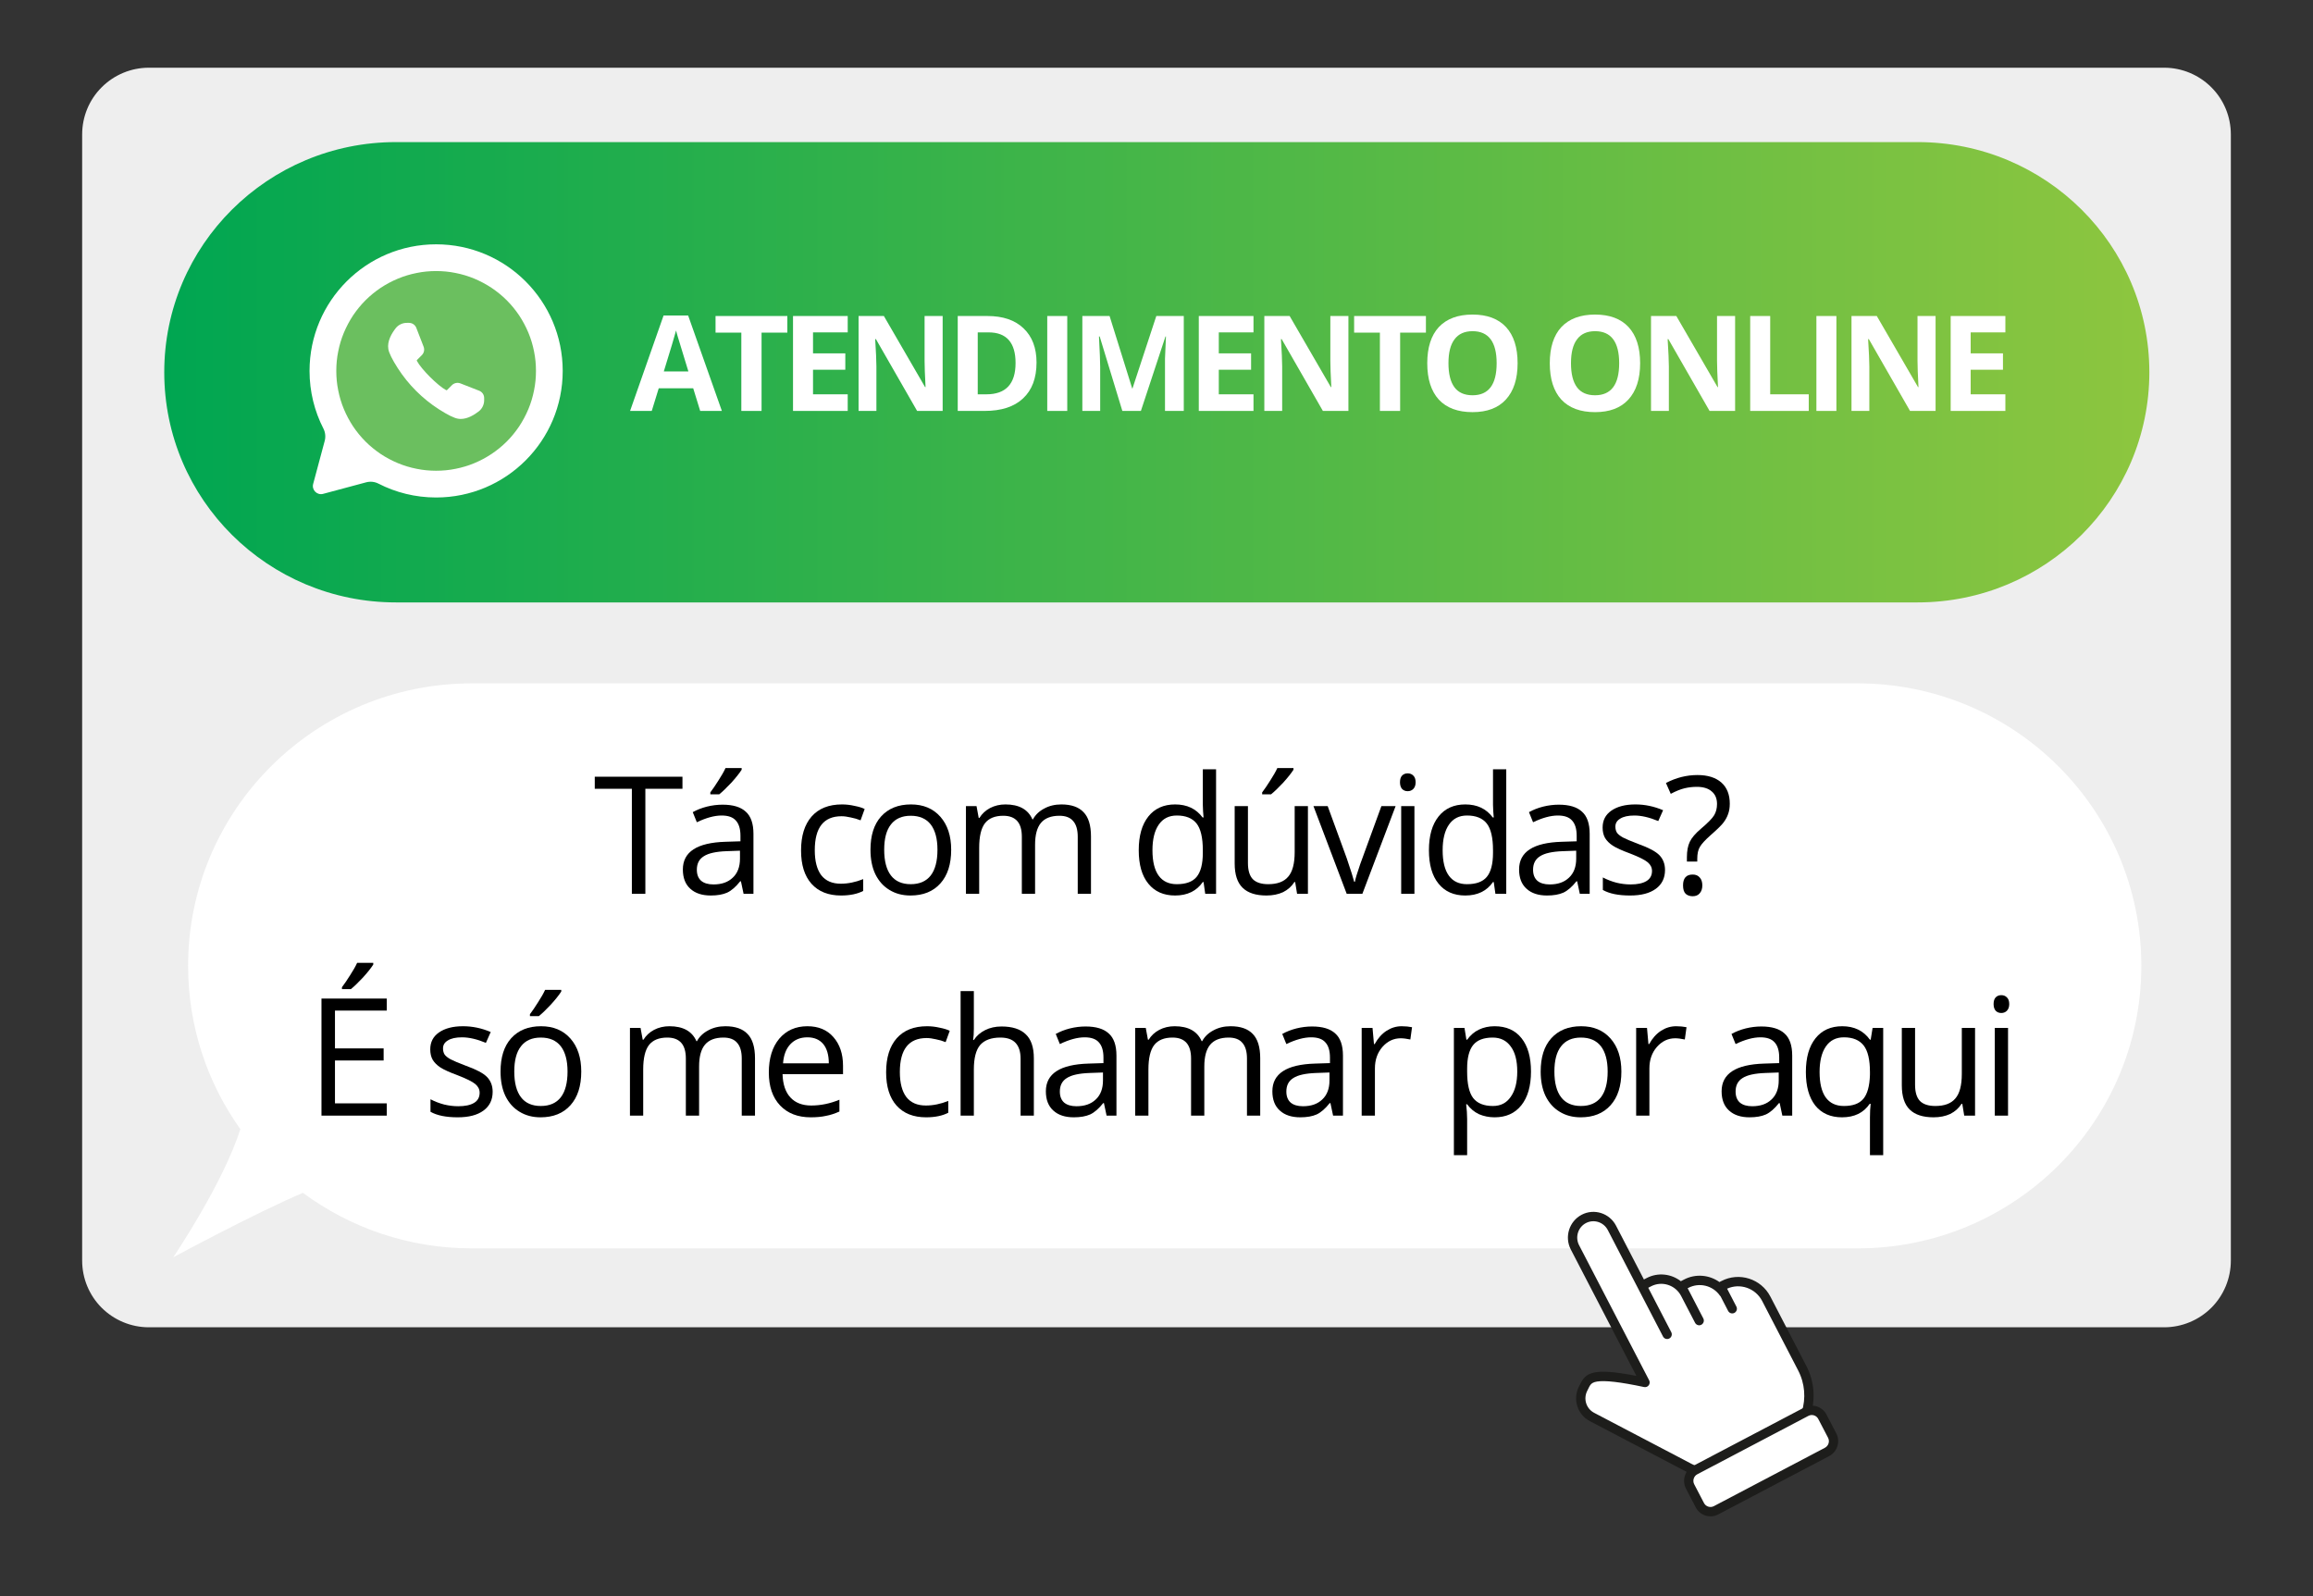 <svg xmlns="http://www.w3.org/2000/svg" xmlns:xlink="http://www.w3.org/1999/xlink" width="200" zoomAndPan="magnify" viewBox="0 0 150 103.5" height="138" preserveAspectRatio="xMidYMid meet" version="1.0"><rect x="0" y="0" width="150" height="103.5" fill="#333333" stroke="none"/><defs><g/><clipPath id="9b70f315e6"><path d="M 5.328 4.391 L 144.672 4.391 L 144.672 86.074 L 5.328 86.074 Z M 5.328 4.391 " clip-rule="nonzero"/></clipPath><clipPath id="d0f29512d6"><path d="M 9.652 4.391 L 140.348 4.391 C 141.492 4.391 142.594 4.848 143.406 5.66 C 144.219 6.469 144.672 7.57 144.672 8.719 L 144.672 81.75 C 144.672 82.895 144.219 83.996 143.406 84.809 C 142.594 85.617 141.492 86.074 140.348 86.074 L 9.652 86.074 C 8.508 86.074 7.406 85.617 6.594 84.809 C 5.781 83.996 5.328 82.895 5.328 81.75 L 5.328 8.719 C 5.328 7.57 5.781 6.469 6.594 5.66 C 7.406 4.848 8.508 4.391 9.652 4.391 Z M 9.652 4.391 " clip-rule="nonzero"/></clipPath><clipPath id="706acc3867"><path d="M 10.457 9.215 L 139.586 9.215 L 139.586 39.07 L 10.457 39.07 Z M 10.457 9.215 " clip-rule="nonzero"/></clipPath><clipPath id="766f00168a"><path d="M 124.359 39.066 L 25.676 39.066 C 17.375 39.066 10.652 32.383 10.652 24.141 C 10.652 15.898 17.375 9.215 25.676 9.215 L 124.363 9.215 C 132.66 9.215 139.387 15.898 139.387 24.141 C 139.383 32.383 132.66 39.066 124.359 39.066 Z M 124.359 39.066 " clip-rule="nonzero"/></clipPath><linearGradient x1="-0" gradientTransform="matrix(0.272, 0, 0, 0.271, 10.651, 9.214)" y1="55.147" x2="472.58" gradientUnits="userSpaceOnUse" y2="55.147" id="dfb84aac61"><stop stop-opacity="1" stop-color="rgb(0%, 65.099%, 31.799%)" offset="0"/><stop stop-opacity="1" stop-color="rgb(0.215%, 65.147%, 31.772%)" offset="0.004"/><stop stop-opacity="1" stop-color="rgb(0.432%, 65.196%, 31.744%)" offset="0.008"/><stop stop-opacity="1" stop-color="rgb(0.647%, 65.245%, 31.715%)" offset="0.012"/><stop stop-opacity="1" stop-color="rgb(0.864%, 65.294%, 31.688%)" offset="0.016"/><stop stop-opacity="1" stop-color="rgb(1.079%, 65.343%, 31.66%)" offset="0.02"/><stop stop-opacity="1" stop-color="rgb(1.295%, 65.392%, 31.633%)" offset="0.023"/><stop stop-opacity="1" stop-color="rgb(1.511%, 65.44%, 31.606%)" offset="0.027"/><stop stop-opacity="1" stop-color="rgb(1.727%, 65.489%, 31.578%)" offset="0.031"/><stop stop-opacity="1" stop-color="rgb(1.942%, 65.538%, 31.549%)" offset="0.035"/><stop stop-opacity="1" stop-color="rgb(2.159%, 65.587%, 31.522%)" offset="0.039"/><stop stop-opacity="1" stop-color="rgb(2.374%, 65.636%, 31.494%)" offset="0.043"/><stop stop-opacity="1" stop-color="rgb(2.591%, 65.685%, 31.467%)" offset="0.047"/><stop stop-opacity="1" stop-color="rgb(2.808%, 65.733%, 31.438%)" offset="0.051"/><stop stop-opacity="1" stop-color="rgb(3.024%, 65.782%, 31.41%)" offset="0.055"/><stop stop-opacity="1" stop-color="rgb(3.239%, 65.831%, 31.383%)" offset="0.059"/><stop stop-opacity="1" stop-color="rgb(3.456%, 65.88%, 31.355%)" offset="0.062"/><stop stop-opacity="1" stop-color="rgb(3.671%, 65.929%, 31.328%)" offset="0.066"/><stop stop-opacity="1" stop-color="rgb(3.888%, 65.977%, 31.3%)" offset="0.07"/><stop stop-opacity="1" stop-color="rgb(4.103%, 66.026%, 31.271%)" offset="0.074"/><stop stop-opacity="1" stop-color="rgb(4.32%, 66.075%, 31.244%)" offset="0.078"/><stop stop-opacity="1" stop-color="rgb(4.535%, 66.124%, 31.216%)" offset="0.082"/><stop stop-opacity="1" stop-color="rgb(4.752%, 66.173%, 31.189%)" offset="0.086"/><stop stop-opacity="1" stop-color="rgb(4.967%, 66.222%, 31.161%)" offset="0.09"/><stop stop-opacity="1" stop-color="rgb(5.183%, 66.27%, 31.134%)" offset="0.094"/><stop stop-opacity="1" stop-color="rgb(5.399%, 66.319%, 31.105%)" offset="0.098"/><stop stop-opacity="1" stop-color="rgb(5.615%, 66.368%, 31.078%)" offset="0.102"/><stop stop-opacity="1" stop-color="rgb(5.832%, 66.417%, 31.05%)" offset="0.105"/><stop stop-opacity="1" stop-color="rgb(6.049%, 66.466%, 31.023%)" offset="0.109"/><stop stop-opacity="1" stop-color="rgb(6.264%, 66.515%, 30.995%)" offset="0.113"/><stop stop-opacity="1" stop-color="rgb(6.48%, 66.563%, 30.968%)" offset="0.117"/><stop stop-opacity="1" stop-color="rgb(6.696%, 66.612%, 30.939%)" offset="0.121"/><stop stop-opacity="1" stop-color="rgb(6.912%, 66.661%, 30.911%)" offset="0.125"/><stop stop-opacity="1" stop-color="rgb(7.127%, 66.71%, 30.884%)" offset="0.129"/><stop stop-opacity="1" stop-color="rgb(7.344%, 66.759%, 30.856%)" offset="0.133"/><stop stop-opacity="1" stop-color="rgb(7.559%, 66.808%, 30.829%)" offset="0.137"/><stop stop-opacity="1" stop-color="rgb(7.776%, 66.856%, 30.801%)" offset="0.141"/><stop stop-opacity="1" stop-color="rgb(7.991%, 66.905%, 30.772%)" offset="0.145"/><stop stop-opacity="1" stop-color="rgb(8.208%, 66.954%, 30.745%)" offset="0.148"/><stop stop-opacity="1" stop-color="rgb(8.423%, 67.003%, 30.717%)" offset="0.152"/><stop stop-opacity="1" stop-color="rgb(8.64%, 67.052%, 30.69%)" offset="0.156"/><stop stop-opacity="1" stop-color="rgb(8.856%, 67.101%, 30.663%)" offset="0.16"/><stop stop-opacity="1" stop-color="rgb(9.073%, 67.149%, 30.635%)" offset="0.164"/><stop stop-opacity="1" stop-color="rgb(9.288%, 67.198%, 30.606%)" offset="0.168"/><stop stop-opacity="1" stop-color="rgb(9.505%, 67.247%, 30.579%)" offset="0.172"/><stop stop-opacity="1" stop-color="rgb(9.72%, 67.296%, 30.551%)" offset="0.176"/><stop stop-opacity="1" stop-color="rgb(9.937%, 67.345%, 30.524%)" offset="0.18"/><stop stop-opacity="1" stop-color="rgb(10.152%, 67.393%, 30.495%)" offset="0.184"/><stop stop-opacity="1" stop-color="rgb(10.368%, 67.442%, 30.467%)" offset="0.188"/><stop stop-opacity="1" stop-color="rgb(10.583%, 67.491%, 30.44%)" offset="0.191"/><stop stop-opacity="1" stop-color="rgb(10.8%, 67.54%, 30.412%)" offset="0.195"/><stop stop-opacity="1" stop-color="rgb(11.015%, 67.589%, 30.385%)" offset="0.199"/><stop stop-opacity="1" stop-color="rgb(11.232%, 67.638%, 30.357%)" offset="0.203"/><stop stop-opacity="1" stop-color="rgb(11.447%, 67.686%, 30.328%)" offset="0.207"/><stop stop-opacity="1" stop-color="rgb(11.664%, 67.735%, 30.301%)" offset="0.211"/><stop stop-opacity="1" stop-color="rgb(11.88%, 67.784%, 30.273%)" offset="0.215"/><stop stop-opacity="1" stop-color="rgb(12.097%, 67.833%, 30.246%)" offset="0.219"/><stop stop-opacity="1" stop-color="rgb(12.312%, 67.882%, 30.219%)" offset="0.223"/><stop stop-opacity="1" stop-color="rgb(12.529%, 67.931%, 30.191%)" offset="0.227"/><stop stop-opacity="1" stop-color="rgb(12.744%, 67.979%, 30.162%)" offset="0.23"/><stop stop-opacity="1" stop-color="rgb(12.961%, 68.028%, 30.135%)" offset="0.234"/><stop stop-opacity="1" stop-color="rgb(13.176%, 68.077%, 30.107%)" offset="0.238"/><stop stop-opacity="1" stop-color="rgb(13.393%, 68.126%, 30.08%)" offset="0.242"/><stop stop-opacity="1" stop-color="rgb(13.608%, 68.175%, 30.052%)" offset="0.246"/><stop stop-opacity="1" stop-color="rgb(13.824%, 68.224%, 30.025%)" offset="0.25"/><stop stop-opacity="1" stop-color="rgb(14.04%, 68.272%, 29.996%)" offset="0.254"/><stop stop-opacity="1" stop-color="rgb(14.256%, 68.321%, 29.968%)" offset="0.258"/><stop stop-opacity="1" stop-color="rgb(14.471%, 68.37%, 29.941%)" offset="0.262"/><stop stop-opacity="1" stop-color="rgb(14.688%, 68.419%, 29.913%)" offset="0.266"/><stop stop-opacity="1" stop-color="rgb(14.905%, 68.468%, 29.886%)" offset="0.27"/><stop stop-opacity="1" stop-color="rgb(15.121%, 68.517%, 29.858%)" offset="0.273"/><stop stop-opacity="1" stop-color="rgb(15.337%, 68.565%, 29.829%)" offset="0.277"/><stop stop-opacity="1" stop-color="rgb(15.553%, 68.614%, 29.802%)" offset="0.281"/><stop stop-opacity="1" stop-color="rgb(15.768%, 68.663%, 29.774%)" offset="0.285"/><stop stop-opacity="1" stop-color="rgb(15.985%, 68.712%, 29.747%)" offset="0.289"/><stop stop-opacity="1" stop-color="rgb(16.2%, 68.761%, 29.72%)" offset="0.293"/><stop stop-opacity="1" stop-color="rgb(16.417%, 68.81%, 29.692%)" offset="0.297"/><stop stop-opacity="1" stop-color="rgb(16.632%, 68.858%, 29.663%)" offset="0.301"/><stop stop-opacity="1" stop-color="rgb(16.849%, 68.907%, 29.636%)" offset="0.305"/><stop stop-opacity="1" stop-color="rgb(17.064%, 68.956%, 29.608%)" offset="0.309"/><stop stop-opacity="1" stop-color="rgb(17.281%, 69.006%, 29.581%)" offset="0.312"/><stop stop-opacity="1" stop-color="rgb(17.496%, 69.055%, 29.552%)" offset="0.316"/><stop stop-opacity="1" stop-color="rgb(17.712%, 69.104%, 29.524%)" offset="0.32"/><stop stop-opacity="1" stop-color="rgb(17.929%, 69.153%, 29.497%)" offset="0.324"/><stop stop-opacity="1" stop-color="rgb(18.146%, 69.202%, 29.469%)" offset="0.328"/><stop stop-opacity="1" stop-color="rgb(18.361%, 69.25%, 29.442%)" offset="0.332"/><stop stop-opacity="1" stop-color="rgb(18.578%, 69.299%, 29.414%)" offset="0.336"/><stop stop-opacity="1" stop-color="rgb(18.793%, 69.348%, 29.385%)" offset="0.34"/><stop stop-opacity="1" stop-color="rgb(19.009%, 69.397%, 29.358%)" offset="0.344"/><stop stop-opacity="1" stop-color="rgb(19.225%, 69.446%, 29.33%)" offset="0.348"/><stop stop-opacity="1" stop-color="rgb(19.441%, 69.495%, 29.303%)" offset="0.352"/><stop stop-opacity="1" stop-color="rgb(19.656%, 69.543%, 29.276%)" offset="0.355"/><stop stop-opacity="1" stop-color="rgb(19.873%, 69.592%, 29.248%)" offset="0.359"/><stop stop-opacity="1" stop-color="rgb(20.088%, 69.641%, 29.219%)" offset="0.363"/><stop stop-opacity="1" stop-color="rgb(20.305%, 69.69%, 29.192%)" offset="0.367"/><stop stop-opacity="1" stop-color="rgb(20.52%, 69.739%, 29.164%)" offset="0.371"/><stop stop-opacity="1" stop-color="rgb(20.737%, 69.788%, 29.137%)" offset="0.375"/><stop stop-opacity="1" stop-color="rgb(20.953%, 69.836%, 29.109%)" offset="0.379"/><stop stop-opacity="1" stop-color="rgb(21.17%, 69.885%, 29.082%)" offset="0.383"/><stop stop-opacity="1" stop-color="rgb(21.385%, 69.934%, 29.053%)" offset="0.387"/><stop stop-opacity="1" stop-color="rgb(21.602%, 69.983%, 29.025%)" offset="0.391"/><stop stop-opacity="1" stop-color="rgb(21.817%, 70.032%, 28.998%)" offset="0.395"/><stop stop-opacity="1" stop-color="rgb(22.034%, 70.081%, 28.97%)" offset="0.398"/><stop stop-opacity="1" stop-color="rgb(22.249%, 70.129%, 28.943%)" offset="0.402"/><stop stop-opacity="1" stop-color="rgb(22.466%, 70.178%, 28.915%)" offset="0.406"/><stop stop-opacity="1" stop-color="rgb(22.681%, 70.227%, 28.886%)" offset="0.41"/><stop stop-opacity="1" stop-color="rgb(22.897%, 70.276%, 28.859%)" offset="0.414"/><stop stop-opacity="1" stop-color="rgb(23.112%, 70.325%, 28.831%)" offset="0.418"/><stop stop-opacity="1" stop-color="rgb(23.329%, 70.374%, 28.804%)" offset="0.422"/><stop stop-opacity="1" stop-color="rgb(23.544%, 70.422%, 28.777%)" offset="0.426"/><stop stop-opacity="1" stop-color="rgb(23.761%, 70.471%, 28.749%)" offset="0.43"/><stop stop-opacity="1" stop-color="rgb(23.978%, 70.52%, 28.72%)" offset="0.434"/><stop stop-opacity="1" stop-color="rgb(24.194%, 70.569%, 28.693%)" offset="0.438"/><stop stop-opacity="1" stop-color="rgb(24.409%, 70.618%, 28.665%)" offset="0.441"/><stop stop-opacity="1" stop-color="rgb(24.626%, 70.667%, 28.638%)" offset="0.445"/><stop stop-opacity="1" stop-color="rgb(24.841%, 70.715%, 28.609%)" offset="0.449"/><stop stop-opacity="1" stop-color="rgb(25.058%, 70.764%, 28.581%)" offset="0.453"/><stop stop-opacity="1" stop-color="rgb(25.273%, 70.813%, 28.554%)" offset="0.457"/><stop stop-opacity="1" stop-color="rgb(25.49%, 70.862%, 28.526%)" offset="0.461"/><stop stop-opacity="1" stop-color="rgb(25.705%, 70.911%, 28.499%)" offset="0.465"/><stop stop-opacity="1" stop-color="rgb(25.922%, 70.959%, 28.471%)" offset="0.469"/><stop stop-opacity="1" stop-color="rgb(26.137%, 71.008%, 28.442%)" offset="0.473"/><stop stop-opacity="1" stop-color="rgb(26.353%, 71.057%, 28.415%)" offset="0.477"/><stop stop-opacity="1" stop-color="rgb(26.569%, 71.106%, 28.387%)" offset="0.48"/><stop stop-opacity="1" stop-color="rgb(26.785%, 71.155%, 28.36%)" offset="0.484"/><stop stop-opacity="1" stop-color="rgb(27.002%, 71.204%, 28.333%)" offset="0.488"/><stop stop-opacity="1" stop-color="rgb(27.219%, 71.252%, 28.305%)" offset="0.492"/><stop stop-opacity="1" stop-color="rgb(27.434%, 71.301%, 28.276%)" offset="0.496"/><stop stop-opacity="1" stop-color="rgb(27.65%, 71.35%, 28.249%)" offset="0.5"/><stop stop-opacity="1" stop-color="rgb(27.866%, 71.399%, 28.221%)" offset="0.504"/><stop stop-opacity="1" stop-color="rgb(28.082%, 71.448%, 28.194%)" offset="0.508"/><stop stop-opacity="1" stop-color="rgb(28.297%, 71.497%, 28.166%)" offset="0.512"/><stop stop-opacity="1" stop-color="rgb(28.514%, 71.545%, 28.139%)" offset="0.516"/><stop stop-opacity="1" stop-color="rgb(28.729%, 71.594%, 28.11%)" offset="0.52"/><stop stop-opacity="1" stop-color="rgb(28.946%, 71.643%, 28.082%)" offset="0.523"/><stop stop-opacity="1" stop-color="rgb(29.161%, 71.692%, 28.055%)" offset="0.527"/><stop stop-opacity="1" stop-color="rgb(29.378%, 71.741%, 28.027%)" offset="0.531"/><stop stop-opacity="1" stop-color="rgb(29.593%, 71.79%, 28%)" offset="0.535"/><stop stop-opacity="1" stop-color="rgb(29.81%, 71.838%, 27.972%)" offset="0.539"/><stop stop-opacity="1" stop-color="rgb(30.026%, 71.887%, 27.943%)" offset="0.543"/><stop stop-opacity="1" stop-color="rgb(30.243%, 71.936%, 27.916%)" offset="0.547"/><stop stop-opacity="1" stop-color="rgb(30.458%, 71.985%, 27.888%)" offset="0.551"/><stop stop-opacity="1" stop-color="rgb(30.675%, 72.034%, 27.861%)" offset="0.555"/><stop stop-opacity="1" stop-color="rgb(30.89%, 72.083%, 27.834%)" offset="0.559"/><stop stop-opacity="1" stop-color="rgb(31.107%, 72.131%, 27.806%)" offset="0.562"/><stop stop-opacity="1" stop-color="rgb(31.322%, 72.18%, 27.777%)" offset="0.566"/><stop stop-opacity="1" stop-color="rgb(31.538%, 72.229%, 27.75%)" offset="0.57"/><stop stop-opacity="1" stop-color="rgb(31.754%, 72.278%, 27.722%)" offset="0.574"/><stop stop-opacity="1" stop-color="rgb(31.97%, 72.327%, 27.695%)" offset="0.578"/><stop stop-opacity="1" stop-color="rgb(32.185%, 72.375%, 27.666%)" offset="0.582"/><stop stop-opacity="1" stop-color="rgb(32.402%, 72.424%, 27.638%)" offset="0.586"/><stop stop-opacity="1" stop-color="rgb(32.617%, 72.473%, 27.611%)" offset="0.59"/><stop stop-opacity="1" stop-color="rgb(32.834%, 72.522%, 27.583%)" offset="0.594"/><stop stop-opacity="1" stop-color="rgb(33.051%, 72.571%, 27.556%)" offset="0.598"/><stop stop-opacity="1" stop-color="rgb(33.267%, 72.62%, 27.528%)" offset="0.602"/><stop stop-opacity="1" stop-color="rgb(33.482%, 72.668%, 27.499%)" offset="0.605"/><stop stop-opacity="1" stop-color="rgb(33.699%, 72.717%, 27.472%)" offset="0.609"/><stop stop-opacity="1" stop-color="rgb(33.914%, 72.766%, 27.444%)" offset="0.613"/><stop stop-opacity="1" stop-color="rgb(34.131%, 72.815%, 27.417%)" offset="0.617"/><stop stop-opacity="1" stop-color="rgb(34.346%, 72.864%, 27.39%)" offset="0.621"/><stop stop-opacity="1" stop-color="rgb(34.563%, 72.913%, 27.362%)" offset="0.625"/><stop stop-opacity="1" stop-color="rgb(34.778%, 72.961%, 27.333%)" offset="0.629"/><stop stop-opacity="1" stop-color="rgb(34.995%, 73.01%, 27.306%)" offset="0.633"/><stop stop-opacity="1" stop-color="rgb(35.21%, 73.059%, 27.278%)" offset="0.637"/><stop stop-opacity="1" stop-color="rgb(35.426%, 73.108%, 27.251%)" offset="0.641"/><stop stop-opacity="1" stop-color="rgb(35.641%, 73.157%, 27.223%)" offset="0.645"/><stop stop-opacity="1" stop-color="rgb(35.858%, 73.206%, 27.196%)" offset="0.648"/><stop stop-opacity="1" stop-color="rgb(36.075%, 73.254%, 27.167%)" offset="0.652"/><stop stop-opacity="1" stop-color="rgb(36.292%, 73.303%, 27.139%)" offset="0.656"/><stop stop-opacity="1" stop-color="rgb(36.507%, 73.352%, 27.112%)" offset="0.66"/><stop stop-opacity="1" stop-color="rgb(36.723%, 73.401%, 27.084%)" offset="0.664"/><stop stop-opacity="1" stop-color="rgb(36.938%, 73.45%, 27.057%)" offset="0.668"/><stop stop-opacity="1" stop-color="rgb(37.155%, 73.499%, 27.029%)" offset="0.672"/><stop stop-opacity="1" stop-color="rgb(37.37%, 73.547%, 27%)" offset="0.676"/><stop stop-opacity="1" stop-color="rgb(37.587%, 73.596%, 26.973%)" offset="0.68"/><stop stop-opacity="1" stop-color="rgb(37.802%, 73.645%, 26.945%)" offset="0.684"/><stop stop-opacity="1" stop-color="rgb(38.019%, 73.694%, 26.918%)" offset="0.688"/><stop stop-opacity="1" stop-color="rgb(38.234%, 73.743%, 26.891%)" offset="0.691"/><stop stop-opacity="1" stop-color="rgb(38.451%, 73.792%, 26.863%)" offset="0.695"/><stop stop-opacity="1" stop-color="rgb(38.666%, 73.84%, 26.834%)" offset="0.699"/><stop stop-opacity="1" stop-color="rgb(38.882%, 73.889%, 26.807%)" offset="0.703"/><stop stop-opacity="1" stop-color="rgb(39.099%, 73.938%, 26.779%)" offset="0.707"/><stop stop-opacity="1" stop-color="rgb(39.316%, 73.987%, 26.752%)" offset="0.711"/><stop stop-opacity="1" stop-color="rgb(39.531%, 74.036%, 26.723%)" offset="0.715"/><stop stop-opacity="1" stop-color="rgb(39.748%, 74.084%, 26.695%)" offset="0.719"/><stop stop-opacity="1" stop-color="rgb(39.963%, 74.133%, 26.668%)" offset="0.723"/><stop stop-opacity="1" stop-color="rgb(40.179%, 74.182%, 26.64%)" offset="0.727"/><stop stop-opacity="1" stop-color="rgb(40.395%, 74.231%, 26.613%)" offset="0.73"/><stop stop-opacity="1" stop-color="rgb(40.611%, 74.28%, 26.585%)" offset="0.734"/><stop stop-opacity="1" stop-color="rgb(40.826%, 74.329%, 26.556%)" offset="0.738"/><stop stop-opacity="1" stop-color="rgb(41.043%, 74.377%, 26.529%)" offset="0.742"/><stop stop-opacity="1" stop-color="rgb(41.258%, 74.426%, 26.501%)" offset="0.746"/><stop stop-opacity="1" stop-color="rgb(41.475%, 74.475%, 26.474%)" offset="0.75"/><stop stop-opacity="1" stop-color="rgb(41.69%, 74.524%, 26.447%)" offset="0.754"/><stop stop-opacity="1" stop-color="rgb(41.907%, 74.573%, 26.419%)" offset="0.758"/><stop stop-opacity="1" stop-color="rgb(42.123%, 74.622%, 26.39%)" offset="0.762"/><stop stop-opacity="1" stop-color="rgb(42.34%, 74.67%, 26.363%)" offset="0.766"/><stop stop-opacity="1" stop-color="rgb(42.555%, 74.719%, 26.335%)" offset="0.77"/><stop stop-opacity="1" stop-color="rgb(42.772%, 74.768%, 26.308%)" offset="0.773"/><stop stop-opacity="1" stop-color="rgb(42.987%, 74.817%, 26.28%)" offset="0.777"/><stop stop-opacity="1" stop-color="rgb(43.204%, 74.866%, 26.253%)" offset="0.781"/><stop stop-opacity="1" stop-color="rgb(43.419%, 74.915%, 26.224%)" offset="0.785"/><stop stop-opacity="1" stop-color="rgb(43.636%, 74.963%, 26.196%)" offset="0.789"/><stop stop-opacity="1" stop-color="rgb(43.851%, 75.012%, 26.169%)" offset="0.793"/><stop stop-opacity="1" stop-color="rgb(44.067%, 75.061%, 26.141%)" offset="0.797"/><stop stop-opacity="1" stop-color="rgb(44.283%, 75.11%, 26.114%)" offset="0.801"/><stop stop-opacity="1" stop-color="rgb(44.499%, 75.159%, 26.086%)" offset="0.805"/><stop stop-opacity="1" stop-color="rgb(44.714%, 75.208%, 26.057%)" offset="0.809"/><stop stop-opacity="1" stop-color="rgb(44.931%, 75.256%, 26.03%)" offset="0.812"/><stop stop-opacity="1" stop-color="rgb(45.148%, 75.305%, 26.003%)" offset="0.816"/><stop stop-opacity="1" stop-color="rgb(45.364%, 75.354%, 25.975%)" offset="0.82"/><stop stop-opacity="1" stop-color="rgb(45.58%, 75.403%, 25.948%)" offset="0.824"/><stop stop-opacity="1" stop-color="rgb(45.796%, 75.452%, 25.92%)" offset="0.828"/><stop stop-opacity="1" stop-color="rgb(46.011%, 75.5%, 25.891%)" offset="0.832"/><stop stop-opacity="1" stop-color="rgb(46.228%, 75.549%, 25.864%)" offset="0.836"/><stop stop-opacity="1" stop-color="rgb(46.443%, 75.598%, 25.836%)" offset="0.84"/><stop stop-opacity="1" stop-color="rgb(46.66%, 75.647%, 25.809%)" offset="0.844"/><stop stop-opacity="1" stop-color="rgb(46.875%, 75.696%, 25.78%)" offset="0.848"/><stop stop-opacity="1" stop-color="rgb(47.092%, 75.745%, 25.752%)" offset="0.852"/><stop stop-opacity="1" stop-color="rgb(47.307%, 75.793%, 25.725%)" offset="0.855"/><stop stop-opacity="1" stop-color="rgb(47.523%, 75.842%, 25.697%)" offset="0.859"/><stop stop-opacity="1" stop-color="rgb(47.739%, 75.891%, 25.67%)" offset="0.863"/><stop stop-opacity="1" stop-color="rgb(47.955%, 75.94%, 25.642%)" offset="0.867"/><stop stop-opacity="1" stop-color="rgb(48.172%, 75.989%, 25.613%)" offset="0.871"/><stop stop-opacity="1" stop-color="rgb(48.389%, 76.038%, 25.586%)" offset="0.875"/><stop stop-opacity="1" stop-color="rgb(48.604%, 76.086%, 25.558%)" offset="0.879"/><stop stop-opacity="1" stop-color="rgb(48.82%, 76.135%, 25.531%)" offset="0.883"/><stop stop-opacity="1" stop-color="rgb(49.036%, 76.184%, 25.504%)" offset="0.887"/><stop stop-opacity="1" stop-color="rgb(49.252%, 76.233%, 25.476%)" offset="0.891"/><stop stop-opacity="1" stop-color="rgb(49.467%, 76.282%, 25.447%)" offset="0.895"/><stop stop-opacity="1" stop-color="rgb(49.684%, 76.331%, 25.42%)" offset="0.898"/><stop stop-opacity="1" stop-color="rgb(49.899%, 76.379%, 25.392%)" offset="0.902"/><stop stop-opacity="1" stop-color="rgb(50.116%, 76.428%, 25.365%)" offset="0.906"/><stop stop-opacity="1" stop-color="rgb(50.331%, 76.477%, 25.337%)" offset="0.91"/><stop stop-opacity="1" stop-color="rgb(50.548%, 76.526%, 25.31%)" offset="0.914"/><stop stop-opacity="1" stop-color="rgb(50.763%, 76.575%, 25.281%)" offset="0.918"/><stop stop-opacity="1" stop-color="rgb(50.98%, 76.624%, 25.253%)" offset="0.922"/><stop stop-opacity="1" stop-color="rgb(51.196%, 76.672%, 25.226%)" offset="0.926"/><stop stop-opacity="1" stop-color="rgb(51.413%, 76.721%, 25.198%)" offset="0.93"/><stop stop-opacity="1" stop-color="rgb(51.628%, 76.77%, 25.171%)" offset="0.934"/><stop stop-opacity="1" stop-color="rgb(51.845%, 76.819%, 25.143%)" offset="0.938"/><stop stop-opacity="1" stop-color="rgb(52.06%, 76.868%, 25.114%)" offset="0.941"/><stop stop-opacity="1" stop-color="rgb(52.277%, 76.917%, 25.087%)" offset="0.945"/><stop stop-opacity="1" stop-color="rgb(52.492%, 76.965%, 25.06%)" offset="0.949"/><stop stop-opacity="1" stop-color="rgb(52.708%, 77.014%, 25.032%)" offset="0.953"/><stop stop-opacity="1" stop-color="rgb(52.924%, 77.063%, 25.005%)" offset="0.957"/><stop stop-opacity="1" stop-color="rgb(53.14%, 77.112%, 24.977%)" offset="0.961"/><stop stop-opacity="1" stop-color="rgb(53.355%, 77.161%, 24.948%)" offset="0.965"/><stop stop-opacity="1" stop-color="rgb(53.572%, 77.209%, 24.921%)" offset="0.969"/><stop stop-opacity="1" stop-color="rgb(53.787%, 77.258%, 24.893%)" offset="0.973"/><stop stop-opacity="1" stop-color="rgb(54.004%, 77.307%, 24.866%)" offset="0.977"/><stop stop-opacity="1" stop-color="rgb(54.221%, 77.356%, 24.837%)" offset="0.98"/><stop stop-opacity="1" stop-color="rgb(54.437%, 77.405%, 24.809%)" offset="0.984"/><stop stop-opacity="1" stop-color="rgb(54.652%, 77.454%, 24.782%)" offset="0.988"/><stop stop-opacity="1" stop-color="rgb(54.869%, 77.502%, 24.754%)" offset="0.992"/><stop stop-opacity="1" stop-color="rgb(55.084%, 77.55%, 24.727%)" offset="0.996"/><stop stop-opacity="1" stop-color="rgb(55.299%, 77.599%, 24.699%)" offset="1"/></linearGradient><clipPath id="2993d68c9f"><path d="M 20.07 15.84 L 36.492 15.84 L 36.492 32.262 L 20.07 32.262 Z M 20.07 15.84 " clip-rule="nonzero"/></clipPath><clipPath id="7d95562c45"><path d="M 11.234 44.316 L 138.867 44.316 L 138.867 81.535 L 11.234 81.535 Z M 11.234 44.316 " clip-rule="nonzero"/></clipPath><clipPath id="573b366f99"><path d="M 101.449 78.348 L 118 78.348 L 118 96 L 101.449 96 Z M 101.449 78.348 " clip-rule="nonzero"/></clipPath><clipPath id="9935992c98"><path d="M 109 91 L 119 91 L 119 98.5 L 109 98.5 Z M 109 91 " clip-rule="nonzero"/></clipPath><clipPath id="bfde4d538b"><path d="M 109 91 L 119.359 91 L 119.359 98.5 L 109 98.5 Z M 109 91 " clip-rule="nonzero"/></clipPath></defs><g clip-path="url(#9b70f315e6)"><g clip-path="url(#d0f29512d6)"><path fill="#eeeeee" d="M 5.328 4.391 L 144.672 4.391 L 144.672 86.074 L 5.328 86.074 Z M 5.328 4.391 " fill-opacity="1" fill-rule="nonzero"/></g></g><g clip-path="url(#706acc3867)"><g clip-path="url(#766f00168a)"><path fill="url(#dfb84aac61)" d="M 10.652 9.215 L 10.652 39.066 L 139.387 39.066 L 139.387 9.215 Z M 10.652 9.215 " fill-rule="nonzero"/></g></g><g clip-path="url(#2993d68c9f)"><path fill="#ffffff" d="M 28.281 15.844 C 23.75 15.844 20.074 19.52 20.074 24.055 C 20.074 25.398 20.398 26.672 20.973 27.793 C 21.098 28.035 21.129 28.32 21.059 28.586 L 20.309 31.383 C 20.203 31.773 20.562 32.133 20.953 32.027 L 23.75 31.277 C 24.016 31.207 24.301 31.238 24.543 31.363 C 25.664 31.938 26.938 32.262 28.281 32.262 C 32.816 32.262 36.492 28.586 36.492 24.055 C 36.492 19.52 32.816 15.844 28.281 15.844 Z M 28.281 15.844 " fill-opacity="1" fill-rule="nonzero"/></g><path fill="#6bbf5f" d="M 34.758 24.055 C 34.758 24.477 34.719 24.898 34.633 25.316 C 34.551 25.734 34.43 26.137 34.266 26.531 C 34.102 26.922 33.902 27.297 33.668 27.652 C 33.43 28.004 33.164 28.332 32.863 28.633 C 32.562 28.934 32.234 29.199 31.879 29.438 C 31.527 29.672 31.152 29.871 30.762 30.035 C 30.367 30.199 29.965 30.32 29.547 30.402 C 29.129 30.488 28.707 30.527 28.281 30.527 C 27.859 30.527 27.438 30.488 27.02 30.402 C 26.602 30.32 26.199 30.199 25.805 30.035 C 25.41 29.871 25.039 29.672 24.684 29.438 C 24.332 29.199 24.004 28.934 23.703 28.633 C 23.402 28.332 23.137 28.004 22.898 27.652 C 22.664 27.297 22.465 26.922 22.301 26.531 C 22.137 26.137 22.016 25.734 21.934 25.316 C 21.848 24.898 21.809 24.477 21.809 24.055 C 21.809 23.629 21.848 23.207 21.934 22.789 C 22.016 22.371 22.137 21.969 22.301 21.574 C 22.465 21.184 22.664 20.809 22.898 20.453 C 23.137 20.102 23.402 19.773 23.703 19.473 C 24.004 19.172 24.332 18.906 24.684 18.668 C 25.039 18.434 25.41 18.234 25.805 18.07 C 26.199 17.906 26.602 17.785 27.02 17.703 C 27.438 17.617 27.859 17.578 28.281 17.578 C 28.707 17.578 29.129 17.617 29.547 17.703 C 29.965 17.785 30.367 17.906 30.762 18.07 C 31.152 18.234 31.527 18.434 31.879 18.668 C 32.234 18.906 32.562 19.172 32.863 19.473 C 33.164 19.773 33.43 20.102 33.668 20.453 C 33.902 20.809 34.102 21.184 34.266 21.574 C 34.43 21.969 34.551 22.371 34.633 22.789 C 34.719 23.207 34.758 23.629 34.758 24.055 Z M 34.758 24.055 " fill-opacity="1" fill-rule="nonzero"/><path fill="#ffffff" d="M 31.398 25.805 C 31.395 25.594 31.266 25.41 31.07 25.336 L 29.859 24.863 C 29.664 24.789 29.445 24.836 29.301 24.984 L 28.992 25.293 C 28.977 25.309 28.953 25.312 28.934 25.301 C 28.398 25.02 27.316 23.938 27.035 23.402 C 27.023 23.383 27.027 23.359 27.043 23.344 L 27.352 23.035 C 27.5 22.891 27.547 22.672 27.469 22.477 L 27 21.266 C 26.926 21.07 26.742 20.941 26.531 20.938 L 26.391 20.938 C 26.109 20.934 25.836 21.062 25.664 21.281 C 25.398 21.621 25.098 22.129 25.184 22.637 C 25.227 22.891 25.426 23.297 25.793 23.871 C 26.477 24.938 27.398 25.859 28.465 26.543 C 29.039 26.91 29.445 27.109 29.699 27.152 C 29.762 27.164 29.82 27.168 29.883 27.168 C 30.324 27.168 30.754 26.906 31.055 26.672 C 31.273 26.5 31.402 26.227 31.398 25.945 Z M 31.398 25.805 " fill-opacity="1" fill-rule="nonzero"/><g clip-path="url(#7d95562c45)"><path fill="#ffffff" d="M 30.602 80.957 L 120.465 80.957 C 130.629 80.957 138.867 72.754 138.867 62.637 C 138.867 52.52 130.629 44.316 120.465 44.316 L 30.602 44.316 C 20.438 44.316 12.199 52.52 12.199 62.637 C 12.199 66.582 13.453 70.23 15.586 73.223 C 14.461 76.773 11.234 81.535 11.234 81.535 C 11.234 81.535 16.5 78.691 19.645 77.355 C 22.703 79.617 26.496 80.957 30.602 80.957 " fill-opacity="1" fill-rule="nonzero"/></g><g clip-path="url(#573b366f99)"><path fill="#ffffff" d="M 111.77 83.348 L 111.594 83.438 L 112.336 84.871 L 111.801 83.84 C 111.797 83.84 111.789 83.84 111.781 83.84 C 111.238 83.066 110.203 82.801 109.348 83.25 L 109.039 83.41 C 109.039 83.41 110.16 85.574 110.191 85.637 C 110.238 85.723 109.203 83.73 109.293 83.902 C 108.844 83.035 107.781 82.699 106.922 83.152 L 106.48 83.383 L 108.113 86.531 L 104.531 79.625 C 104.188 78.957 103.371 78.699 102.707 79.047 C 102.047 79.395 101.789 80.219 102.137 80.887 L 106.68 89.652 C 102.953 88.859 102.996 89.418 102.668 90.055 C 102.324 90.723 102.582 91.543 103.242 91.891 L 109.117 94.969 C 109.852 95.352 110.949 96.156 113.586 94.77 L 115.293 93.871 C 117.141 92.898 117.848 90.598 116.879 88.727 L 116.723 88.426 L 115.406 85.891 L 114.543 84.227 C 114.02 83.211 112.773 82.816 111.77 83.348 " fill-opacity="1" fill-rule="nonzero"/><path fill="#1d1d1b" d="M 103.297 89.676 C 103.148 89.754 103.094 89.871 103.004 90.055 C 102.984 90.102 102.961 90.148 102.934 90.195 C 102.668 90.715 102.867 91.352 103.383 91.621 L 109.258 94.699 C 109.309 94.723 109.359 94.754 109.414 94.781 C 110.137 95.176 111.129 95.719 113.445 94.5 L 115.152 93.602 C 116.848 92.711 117.504 90.586 116.609 88.867 L 114.277 84.367 C 113.844 83.535 112.844 83.191 112.004 83.57 L 112.605 84.73 C 112.684 84.879 112.625 85.062 112.477 85.141 C 112.328 85.219 112.148 85.16 112.07 85.012 L 111.578 84.062 C 111.562 84.047 111.547 84.031 111.535 84.016 C 111.074 83.359 110.195 83.148 109.488 83.52 L 109.445 83.539 L 110.461 85.5 C 110.539 85.648 110.48 85.832 110.332 85.91 C 110.188 85.988 110.004 85.93 109.926 85.781 L 109.023 84.043 C 108.652 83.328 107.773 83.047 107.062 83.422 L 106.891 83.512 L 108.383 86.391 C 108.461 86.539 108.402 86.723 108.254 86.801 C 108.105 86.879 107.926 86.82 107.848 86.672 L 104.266 79.766 C 103.996 79.25 103.363 79.047 102.848 79.316 C 102.336 79.586 102.137 80.227 102.402 80.746 L 106.949 89.512 C 107.004 89.613 106.992 89.742 106.922 89.836 C 106.852 89.93 106.734 89.973 106.617 89.949 C 105.082 89.621 104.082 89.508 103.562 89.594 C 103.449 89.613 103.363 89.641 103.297 89.676 Z M 115.434 94.141 L 113.727 95.039 C 111.121 96.406 109.871 95.723 109.125 95.316 C 109.074 95.289 109.023 95.262 108.977 95.238 L 103.105 92.16 C 102.711 91.957 102.422 91.609 102.289 91.184 C 102.156 90.762 102.195 90.309 102.398 89.914 C 102.422 89.875 102.441 89.832 102.461 89.789 C 102.844 88.996 103.328 88.684 106.121 89.227 L 101.867 81.027 C 101.445 80.211 101.762 79.203 102.57 78.777 C 103.379 78.352 104.379 78.672 104.801 79.484 L 106.609 82.973 L 106.785 82.883 C 107.52 82.496 108.387 82.605 109.004 83.086 L 109.207 82.98 C 109.957 82.586 110.848 82.668 111.508 83.141 L 111.629 83.078 C 112.781 82.473 114.211 82.922 114.812 84.086 L 117.145 88.586 C 118.191 90.602 117.422 93.094 115.434 94.141 " fill-opacity="1" fill-rule="nonzero"/></g><g clip-path="url(#9935992c98)"><path fill="#ffffff" d="M 117.137 91.551 L 109.934 95.336 C 109.555 95.535 109.406 96.012 109.605 96.395 L 110.234 97.609 C 110.434 97.992 110.906 98.145 111.285 97.941 L 118.488 94.156 C 118.867 93.953 119.016 93.48 118.816 93.098 L 118.188 91.883 C 117.988 91.496 117.516 91.348 117.137 91.551 " fill-opacity="1" fill-rule="nonzero"/></g><g clip-path="url(#bfde4d538b)"><path fill="#1d1d1b" d="M 110.074 95.605 C 109.84 95.727 109.75 96.02 109.871 96.254 L 110.504 97.469 C 110.625 97.703 110.914 97.797 111.148 97.672 L 118.348 93.887 C 118.582 93.762 118.672 93.473 118.551 93.238 L 117.918 92.023 C 117.797 91.785 117.508 91.695 117.273 91.82 Z M 118.625 94.426 L 111.426 98.211 C 110.898 98.488 110.242 98.281 109.969 97.75 L 109.336 96.535 C 109.062 96.004 109.266 95.344 109.797 95.066 L 116.996 91.281 C 117.523 91 118.18 91.207 118.453 91.742 L 119.086 92.957 C 119.359 93.488 119.156 94.148 118.625 94.426 " fill-opacity="1" fill-rule="nonzero"/></g><g fill="#ffffff" fill-opacity="1"><g transform="translate(40.861, 26.649)"><g><path d="M 4.547 0 L 4.094 -1.469 L 1.859 -1.469 L 1.406 0 L 0 0 L 2.172 -6.188 L 3.766 -6.188 L 5.953 0 Z M 3.781 -2.562 C 3.375 -3.883 3.145 -4.633 3.094 -4.812 C 3.039 -4.988 3.004 -5.125 2.984 -5.219 C 2.891 -4.863 2.625 -3.977 2.188 -2.562 Z M 3.781 -2.562 "/></g></g></g><g fill="#ffffff" fill-opacity="1"><g transform="translate(46.232, 26.649)"><g><path d="M 3.156 0 L 1.844 0 L 1.844 -5.078 L 0.172 -5.078 L 0.172 -6.156 L 4.828 -6.156 L 4.828 -5.078 L 3.156 -5.078 Z M 3.156 0 "/></g></g></g><g fill="#ffffff" fill-opacity="1"><g transform="translate(50.647, 26.649)"><g><path d="M 4.328 0 L 0.781 0 L 0.781 -6.156 L 4.328 -6.156 L 4.328 -5.094 L 2.078 -5.094 L 2.078 -3.734 L 4.172 -3.734 L 4.172 -2.672 L 2.078 -2.672 L 2.078 -1.078 L 4.328 -1.078 Z M 4.328 0 "/></g></g></g><g fill="#ffffff" fill-opacity="1"><g transform="translate(54.898, 26.649)"><g><path d="M 6.234 0 L 4.578 0 L 1.906 -4.656 L 1.859 -4.656 C 1.91 -3.832 1.938 -3.242 1.938 -2.891 L 1.938 0 L 0.781 0 L 0.781 -6.156 L 2.422 -6.156 L 5.094 -1.547 L 5.125 -1.547 C 5.082 -2.348 5.062 -2.914 5.062 -3.25 L 5.062 -6.156 L 6.234 -6.156 Z M 6.234 0 "/></g></g></g><g fill="#ffffff" fill-opacity="1"><g transform="translate(61.329, 26.649)"><g><path d="M 5.891 -3.141 C 5.891 -2.129 5.598 -1.352 5.016 -0.812 C 4.441 -0.27 3.609 0 2.516 0 L 0.781 0 L 0.781 -6.156 L 2.703 -6.156 C 3.711 -6.156 4.492 -5.891 5.047 -5.359 C 5.609 -4.828 5.891 -4.086 5.891 -3.141 Z M 4.531 -3.109 C 4.531 -4.43 3.945 -5.094 2.781 -5.094 L 2.078 -5.094 L 2.078 -1.078 L 2.641 -1.078 C 3.898 -1.078 4.531 -1.754 4.531 -3.109 Z M 4.531 -3.109 "/></g></g></g><g fill="#ffffff" fill-opacity="1"><g transform="translate(67.134, 26.649)"><g><path d="M 0.781 0 L 0.781 -6.156 L 2.078 -6.156 L 2.078 0 Z M 0.781 0 "/></g></g></g><g fill="#ffffff" fill-opacity="1"><g transform="translate(69.41, 26.649)"><g><path d="M 3.375 0 L 1.906 -4.828 L 1.859 -4.828 C 1.91 -3.848 1.938 -3.191 1.938 -2.859 L 1.938 0 L 0.781 0 L 0.781 -6.156 L 2.547 -6.156 L 4.016 -1.453 L 4.031 -1.453 L 5.578 -6.156 L 7.359 -6.156 L 7.359 0 L 6.141 0 L 6.141 -2.922 C 6.141 -3.055 6.141 -3.211 6.141 -3.391 C 6.148 -3.566 6.172 -4.047 6.203 -4.828 L 6.172 -4.828 L 4.578 0 Z M 3.375 0 "/></g></g></g><g fill="#ffffff" fill-opacity="1"><g transform="translate(76.962, 26.649)"><g><path d="M 4.328 0 L 0.781 0 L 0.781 -6.156 L 4.328 -6.156 L 4.328 -5.094 L 2.078 -5.094 L 2.078 -3.734 L 4.172 -3.734 L 4.172 -2.672 L 2.078 -2.672 L 2.078 -1.078 L 4.328 -1.078 Z M 4.328 0 "/></g></g></g><g fill="#ffffff" fill-opacity="1"><g transform="translate(81.212, 26.649)"><g><path d="M 6.234 0 L 4.578 0 L 1.906 -4.656 L 1.859 -4.656 C 1.91 -3.832 1.938 -3.242 1.938 -2.891 L 1.938 0 L 0.781 0 L 0.781 -6.156 L 2.422 -6.156 L 5.094 -1.547 L 5.125 -1.547 C 5.082 -2.348 5.062 -2.914 5.062 -3.25 L 5.062 -6.156 L 6.234 -6.156 Z M 6.234 0 "/></g></g></g><g fill="#ffffff" fill-opacity="1"><g transform="translate(87.644, 26.649)"><g><path d="M 3.156 0 L 1.844 0 L 1.844 -5.078 L 0.172 -5.078 L 0.172 -6.156 L 4.828 -6.156 L 4.828 -5.078 L 3.156 -5.078 Z M 3.156 0 "/></g></g></g><g fill="#ffffff" fill-opacity="1"><g transform="translate(92.059, 26.649)"><g><path d="M 6.359 -3.094 C 6.359 -2.07 6.102 -1.285 5.594 -0.734 C 5.094 -0.191 4.375 0.078 3.438 0.078 C 2.488 0.078 1.758 -0.191 1.25 -0.734 C 0.75 -1.285 0.5 -2.07 0.5 -3.094 C 0.5 -4.113 0.75 -4.895 1.25 -5.438 C 1.758 -5.977 2.488 -6.25 3.438 -6.25 C 4.383 -6.25 5.109 -5.977 5.609 -5.438 C 6.109 -4.895 6.359 -4.113 6.359 -3.094 Z M 1.875 -3.094 C 1.875 -2.406 2.004 -1.883 2.266 -1.531 C 2.523 -1.188 2.914 -1.016 3.438 -1.016 C 4.477 -1.016 5 -1.707 5 -3.094 C 5 -4.477 4.477 -5.172 3.438 -5.172 C 2.914 -5.172 2.523 -4.992 2.266 -4.641 C 2.004 -4.297 1.875 -3.781 1.875 -3.094 Z M 1.875 -3.094 "/></g></g></g><g fill="#ffffff" fill-opacity="1"><g transform="translate(98.344, 26.649)"><g/></g></g><g fill="#ffffff" fill-opacity="1"><g transform="translate(100.005, 26.649)"><g><path d="M 6.359 -3.094 C 6.359 -2.07 6.102 -1.285 5.594 -0.734 C 5.094 -0.191 4.375 0.078 3.438 0.078 C 2.488 0.078 1.758 -0.191 1.25 -0.734 C 0.75 -1.285 0.5 -2.07 0.5 -3.094 C 0.5 -4.113 0.75 -4.895 1.25 -5.438 C 1.758 -5.977 2.488 -6.25 3.438 -6.25 C 4.383 -6.25 5.109 -5.977 5.609 -5.438 C 6.109 -4.895 6.359 -4.113 6.359 -3.094 Z M 1.875 -3.094 C 1.875 -2.406 2.004 -1.883 2.266 -1.531 C 2.523 -1.188 2.914 -1.016 3.438 -1.016 C 4.477 -1.016 5 -1.707 5 -3.094 C 5 -4.477 4.477 -5.172 3.438 -5.172 C 2.914 -5.172 2.523 -4.992 2.266 -4.641 C 2.004 -4.297 1.875 -3.781 1.875 -3.094 Z M 1.875 -3.094 "/></g></g></g><g fill="#ffffff" fill-opacity="1"><g transform="translate(106.289, 26.649)"><g><path d="M 6.234 0 L 4.578 0 L 1.906 -4.656 L 1.859 -4.656 C 1.91 -3.832 1.938 -3.242 1.938 -2.891 L 1.938 0 L 0.781 0 L 0.781 -6.156 L 2.422 -6.156 L 5.094 -1.547 L 5.125 -1.547 C 5.082 -2.348 5.062 -2.914 5.062 -3.25 L 5.062 -6.156 L 6.234 -6.156 Z M 6.234 0 "/></g></g></g><g fill="#ffffff" fill-opacity="1"><g transform="translate(112.721, 26.649)"><g><path d="M 0.781 0 L 0.781 -6.156 L 2.078 -6.156 L 2.078 -1.078 L 4.578 -1.078 L 4.578 0 Z M 0.781 0 "/></g></g></g><g fill="#ffffff" fill-opacity="1"><g transform="translate(117.014, 26.649)"><g><path d="M 0.781 0 L 0.781 -6.156 L 2.078 -6.156 L 2.078 0 Z M 0.781 0 "/></g></g></g><g fill="#ffffff" fill-opacity="1"><g transform="translate(119.29, 26.649)"><g><path d="M 6.234 0 L 4.578 0 L 1.906 -4.656 L 1.859 -4.656 C 1.91 -3.832 1.938 -3.242 1.938 -2.891 L 1.938 0 L 0.781 0 L 0.781 -6.156 L 2.422 -6.156 L 5.094 -1.547 L 5.125 -1.547 C 5.082 -2.348 5.062 -2.914 5.062 -3.25 L 5.062 -6.156 L 6.234 -6.156 Z M 6.234 0 "/></g></g></g><g fill="#ffffff" fill-opacity="1"><g transform="translate(125.722, 26.649)"><g><path d="M 4.328 0 L 0.781 0 L 0.781 -6.156 L 4.328 -6.156 L 4.328 -5.094 L 2.078 -5.094 L 2.078 -3.734 L 4.172 -3.734 L 4.172 -2.672 L 2.078 -2.672 L 2.078 -1.078 L 4.328 -1.078 Z M 4.328 0 "/></g></g></g><g fill="#000000" fill-opacity="1"><g transform="translate(38.477, 57.964)"><g><path d="M 3.375 0 L 2.5 0 L 2.5 -6.812 L 0.094 -6.812 L 0.094 -7.594 L 5.781 -7.594 L 5.781 -6.812 L 3.375 -6.812 Z M 3.375 0 "/></g></g></g><g fill="#000000" fill-opacity="1"><g transform="translate(43.8, 57.964)"><g><path d="M 4.422 0 L 4.25 -0.812 L 4.203 -0.812 C 3.922 -0.457 3.641 -0.211 3.359 -0.078 C 3.078 0.047 2.723 0.109 2.297 0.109 C 1.734 0.109 1.289 -0.035 0.969 -0.328 C 0.645 -0.617 0.484 -1.035 0.484 -1.578 C 0.484 -2.723 1.406 -3.32 3.25 -3.375 L 4.219 -3.406 L 4.219 -3.766 C 4.219 -4.211 4.117 -4.539 3.922 -4.75 C 3.734 -4.969 3.426 -5.078 3 -5.078 C 2.531 -5.078 1.992 -4.93 1.391 -4.641 L 1.125 -5.297 C 1.406 -5.453 1.711 -5.57 2.047 -5.656 C 2.379 -5.738 2.719 -5.781 3.062 -5.781 C 3.738 -5.781 4.238 -5.629 4.562 -5.328 C 4.895 -5.035 5.062 -4.555 5.062 -3.891 L 5.062 0 Z M 2.469 -0.609 C 3 -0.609 3.414 -0.754 3.719 -1.047 C 4.031 -1.336 4.188 -1.75 4.188 -2.281 L 4.188 -2.797 L 3.328 -2.766 C 2.641 -2.742 2.145 -2.633 1.844 -2.438 C 1.539 -2.25 1.391 -1.957 1.391 -1.562 C 1.391 -1.25 1.484 -1.008 1.672 -0.844 C 1.859 -0.688 2.125 -0.609 2.469 -0.609 Z M 2.266 -6.578 C 2.43 -6.797 2.609 -7.055 2.797 -7.359 C 2.992 -7.66 3.145 -7.926 3.25 -8.156 L 4.297 -8.156 L 4.297 -8.047 C 4.148 -7.816 3.926 -7.535 3.625 -7.203 C 3.32 -6.879 3.062 -6.629 2.844 -6.453 L 2.266 -6.453 Z M 2.266 -6.578 "/></g></g></g><g fill="#000000" fill-opacity="1"><g transform="translate(49.154, 57.964)"><g/></g></g><g fill="#000000" fill-opacity="1"><g transform="translate(51.355, 57.964)"><g><path d="M 3.188 0.109 C 2.363 0.109 1.723 -0.145 1.266 -0.656 C 0.816 -1.164 0.594 -1.883 0.594 -2.812 C 0.594 -3.758 0.82 -4.492 1.281 -5.016 C 1.738 -5.535 2.395 -5.797 3.25 -5.797 C 3.52 -5.797 3.789 -5.766 4.062 -5.703 C 4.344 -5.648 4.562 -5.582 4.719 -5.5 L 4.453 -4.766 C 4.254 -4.848 4.039 -4.91 3.812 -4.953 C 3.594 -5.004 3.395 -5.031 3.219 -5.031 C 2.062 -5.031 1.484 -4.297 1.484 -2.828 C 1.484 -2.117 1.625 -1.578 1.906 -1.203 C 2.195 -0.836 2.617 -0.656 3.172 -0.656 C 3.641 -0.656 4.125 -0.754 4.625 -0.953 L 4.625 -0.188 C 4.25 0.008 3.77 0.109 3.188 0.109 Z M 3.188 0.109 "/></g></g></g><g fill="#000000" fill-opacity="1"><g transform="translate(55.857, 57.964)"><g><path d="M 5.828 -2.859 C 5.828 -1.922 5.594 -1.191 5.125 -0.672 C 4.656 -0.148 4.008 0.109 3.188 0.109 C 2.676 0.109 2.223 -0.008 1.828 -0.25 C 1.43 -0.488 1.125 -0.832 0.906 -1.281 C 0.695 -1.727 0.594 -2.254 0.594 -2.859 C 0.594 -3.785 0.82 -4.504 1.281 -5.016 C 1.75 -5.535 2.395 -5.797 3.219 -5.797 C 4.02 -5.797 4.656 -5.531 5.125 -5 C 5.594 -4.469 5.828 -3.754 5.828 -2.859 Z M 1.484 -2.859 C 1.484 -2.129 1.629 -1.57 1.922 -1.188 C 2.211 -0.812 2.641 -0.625 3.203 -0.625 C 3.773 -0.625 4.207 -0.812 4.5 -1.188 C 4.789 -1.562 4.938 -2.117 4.938 -2.859 C 4.938 -3.578 4.789 -4.125 4.5 -4.5 C 4.207 -4.875 3.773 -5.062 3.203 -5.062 C 2.641 -5.062 2.211 -4.875 1.922 -4.5 C 1.629 -4.133 1.484 -3.586 1.484 -2.859 Z M 1.484 -2.859 "/></g></g></g><g fill="#000000" fill-opacity="1"><g transform="translate(61.72, 57.964)"><g><path d="M 8.172 0 L 8.172 -3.703 C 8.172 -4.16 8.07 -4.5 7.875 -4.719 C 7.688 -4.945 7.391 -5.062 6.984 -5.062 C 6.441 -5.062 6.039 -4.906 5.781 -4.594 C 5.531 -4.289 5.406 -3.82 5.406 -3.188 L 5.406 0 L 4.547 0 L 4.547 -3.703 C 4.547 -4.16 4.445 -4.5 4.25 -4.719 C 4.051 -4.945 3.75 -5.062 3.344 -5.062 C 2.801 -5.062 2.406 -4.898 2.156 -4.578 C 1.906 -4.254 1.781 -3.723 1.781 -2.984 L 1.781 0 L 0.922 0 L 0.922 -5.688 L 1.609 -5.688 L 1.75 -4.922 L 1.797 -4.922 C 1.961 -5.191 2.191 -5.406 2.484 -5.562 C 2.785 -5.719 3.117 -5.797 3.484 -5.797 C 4.367 -5.797 4.953 -5.473 5.234 -4.828 L 5.266 -4.828 C 5.43 -5.129 5.676 -5.363 6 -5.531 C 6.32 -5.707 6.691 -5.797 7.109 -5.797 C 7.754 -5.797 8.234 -5.629 8.547 -5.297 C 8.867 -4.973 9.031 -4.445 9.031 -3.719 L 9.031 0 Z M 8.172 0 "/></g></g></g><g fill="#000000" fill-opacity="1"><g transform="translate(71.054, 57.964)"><g/></g></g><g fill="#000000" fill-opacity="1"><g transform="translate(73.254, 57.964)"><g><path d="M 4.797 -0.766 L 4.75 -0.766 C 4.344 -0.18 3.742 0.109 2.953 0.109 C 2.211 0.109 1.633 -0.145 1.219 -0.656 C 0.801 -1.164 0.594 -1.891 0.594 -2.828 C 0.594 -3.766 0.801 -4.492 1.219 -5.016 C 1.633 -5.535 2.211 -5.797 2.953 -5.797 C 3.723 -5.797 4.316 -5.516 4.734 -4.953 L 4.797 -4.953 L 4.766 -5.359 L 4.75 -5.766 L 4.75 -8.078 L 5.609 -8.078 L 5.609 0 L 4.906 0 Z M 3.062 -0.625 C 3.656 -0.625 4.082 -0.781 4.344 -1.094 C 4.613 -1.414 4.75 -1.938 4.75 -2.656 L 4.75 -2.828 C 4.75 -3.641 4.613 -4.219 4.344 -4.562 C 4.07 -4.906 3.645 -5.078 3.062 -5.078 C 2.551 -5.078 2.16 -4.879 1.891 -4.484 C 1.617 -4.086 1.484 -3.535 1.484 -2.828 C 1.484 -2.098 1.617 -1.547 1.891 -1.172 C 2.16 -0.805 2.551 -0.625 3.062 -0.625 Z M 3.062 -0.625 "/></g></g></g><g fill="#000000" fill-opacity="1"><g transform="translate(79.211, 57.964)"><g><path d="M 1.719 -5.688 L 1.719 -2 C 1.719 -1.531 1.82 -1.18 2.031 -0.953 C 2.25 -0.734 2.582 -0.625 3.031 -0.625 C 3.625 -0.625 4.055 -0.785 4.328 -1.109 C 4.609 -1.43 4.75 -1.961 4.75 -2.703 L 4.75 -5.688 L 5.609 -5.688 L 5.609 0 L 4.906 0 L 4.781 -0.766 L 4.734 -0.766 C 4.555 -0.484 4.312 -0.266 4 -0.109 C 3.688 0.035 3.328 0.109 2.922 0.109 C 2.234 0.109 1.719 -0.055 1.375 -0.391 C 1.031 -0.723 0.859 -1.25 0.859 -1.969 L 0.859 -5.688 Z M 2.641 -6.578 C 2.805 -6.797 2.984 -7.055 3.172 -7.359 C 3.367 -7.66 3.52 -7.926 3.625 -8.156 L 4.672 -8.156 L 4.672 -8.047 C 4.523 -7.816 4.301 -7.535 4 -7.203 C 3.695 -6.879 3.438 -6.629 3.219 -6.453 L 2.641 -6.453 Z M 2.641 -6.578 "/></g></g></g><g fill="#000000" fill-opacity="1"><g transform="translate(85.179, 57.964)"><g><path d="M 2.156 0 L 0 -5.688 L 0.922 -5.688 L 2.156 -2.312 C 2.426 -1.52 2.586 -1.008 2.641 -0.781 L 2.688 -0.781 C 2.719 -0.969 2.832 -1.348 3.031 -1.922 C 3.238 -2.492 3.695 -3.75 4.406 -5.688 L 5.328 -5.688 L 3.172 0 Z M 2.156 0 "/></g></g></g><g fill="#000000" fill-opacity="1"><g transform="translate(89.946, 57.964)"><g><path d="M 1.781 0 L 0.922 0 L 0.922 -5.688 L 1.781 -5.688 Z M 0.844 -7.234 C 0.844 -7.43 0.891 -7.578 0.984 -7.672 C 1.078 -7.766 1.195 -7.812 1.344 -7.812 C 1.488 -7.812 1.609 -7.766 1.703 -7.672 C 1.805 -7.578 1.859 -7.43 1.859 -7.234 C 1.859 -7.047 1.805 -6.898 1.703 -6.797 C 1.609 -6.703 1.488 -6.656 1.344 -6.656 C 1.195 -6.656 1.078 -6.703 0.984 -6.797 C 0.891 -6.898 0.844 -7.047 0.844 -7.234 Z M 0.844 -7.234 "/></g></g></g><g fill="#000000" fill-opacity="1"><g transform="translate(92.073, 57.964)"><g><path d="M 4.797 -0.766 L 4.75 -0.766 C 4.344 -0.18 3.742 0.109 2.953 0.109 C 2.211 0.109 1.633 -0.145 1.219 -0.656 C 0.801 -1.164 0.594 -1.891 0.594 -2.828 C 0.594 -3.766 0.801 -4.492 1.219 -5.016 C 1.633 -5.535 2.211 -5.797 2.953 -5.797 C 3.723 -5.797 4.316 -5.516 4.734 -4.953 L 4.797 -4.953 L 4.766 -5.359 L 4.75 -5.766 L 4.75 -8.078 L 5.609 -8.078 L 5.609 0 L 4.906 0 Z M 3.062 -0.625 C 3.656 -0.625 4.082 -0.781 4.344 -1.094 C 4.613 -1.414 4.75 -1.938 4.75 -2.656 L 4.75 -2.828 C 4.75 -3.641 4.613 -4.219 4.344 -4.562 C 4.07 -4.906 3.645 -5.078 3.062 -5.078 C 2.551 -5.078 2.16 -4.879 1.891 -4.484 C 1.617 -4.086 1.484 -3.535 1.484 -2.828 C 1.484 -2.098 1.617 -1.547 1.891 -1.172 C 2.16 -0.805 2.551 -0.625 3.062 -0.625 Z M 3.062 -0.625 "/></g></g></g><g fill="#000000" fill-opacity="1"><g transform="translate(98.03, 57.964)"><g><path d="M 4.422 0 L 4.25 -0.812 L 4.203 -0.812 C 3.922 -0.457 3.641 -0.211 3.359 -0.078 C 3.078 0.047 2.723 0.109 2.297 0.109 C 1.734 0.109 1.289 -0.035 0.969 -0.328 C 0.645 -0.617 0.484 -1.035 0.484 -1.578 C 0.484 -2.723 1.406 -3.32 3.25 -3.375 L 4.219 -3.406 L 4.219 -3.766 C 4.219 -4.211 4.117 -4.539 3.922 -4.75 C 3.734 -4.969 3.426 -5.078 3 -5.078 C 2.531 -5.078 1.992 -4.93 1.391 -4.641 L 1.125 -5.297 C 1.406 -5.453 1.711 -5.57 2.047 -5.656 C 2.379 -5.738 2.719 -5.781 3.062 -5.781 C 3.738 -5.781 4.238 -5.629 4.562 -5.328 C 4.895 -5.035 5.062 -4.555 5.062 -3.891 L 5.062 0 Z M 2.469 -0.609 C 3 -0.609 3.414 -0.754 3.719 -1.047 C 4.031 -1.336 4.188 -1.75 4.188 -2.281 L 4.188 -2.797 L 3.328 -2.766 C 2.641 -2.742 2.145 -2.633 1.844 -2.438 C 1.539 -2.25 1.391 -1.957 1.391 -1.562 C 1.391 -1.25 1.484 -1.008 1.672 -0.844 C 1.859 -0.688 2.125 -0.609 2.469 -0.609 Z M 2.469 -0.609 "/></g></g></g><g fill="#000000" fill-opacity="1"><g transform="translate(103.384, 57.964)"><g><path d="M 4.594 -1.547 C 4.594 -1.023 4.395 -0.617 4 -0.328 C 3.602 -0.035 3.047 0.109 2.328 0.109 C 1.578 0.109 0.988 -0.008 0.562 -0.25 L 0.562 -1.062 C 0.844 -0.914 1.141 -0.801 1.453 -0.719 C 1.766 -0.645 2.066 -0.609 2.359 -0.609 C 2.805 -0.609 3.148 -0.68 3.391 -0.828 C 3.629 -0.973 3.75 -1.191 3.75 -1.484 C 3.75 -1.703 3.656 -1.891 3.469 -2.047 C 3.281 -2.203 2.906 -2.391 2.344 -2.609 C 1.812 -2.805 1.43 -2.977 1.203 -3.125 C 0.984 -3.27 0.816 -3.438 0.703 -3.625 C 0.598 -3.812 0.547 -4.035 0.547 -4.297 C 0.547 -4.766 0.734 -5.129 1.109 -5.391 C 1.492 -5.66 2.016 -5.797 2.672 -5.797 C 3.285 -5.797 3.883 -5.672 4.469 -5.422 L 4.156 -4.719 C 3.582 -4.957 3.066 -5.078 2.609 -5.078 C 2.203 -5.078 1.895 -5.008 1.688 -4.875 C 1.477 -4.75 1.375 -4.578 1.375 -4.359 C 1.375 -4.203 1.41 -4.066 1.484 -3.953 C 1.566 -3.848 1.691 -3.75 1.859 -3.656 C 2.035 -3.562 2.367 -3.422 2.859 -3.234 C 3.535 -2.992 3.992 -2.75 4.234 -2.5 C 4.473 -2.25 4.594 -1.93 4.594 -1.547 Z M 4.594 -1.547 "/></g></g></g><g fill="#000000" fill-opacity="1"><g transform="translate(107.897, 57.964)"><g><path d="M 1.5 -2.094 L 1.5 -2.375 C 1.5 -2.781 1.562 -3.113 1.688 -3.375 C 1.812 -3.633 2.047 -3.91 2.391 -4.203 C 2.859 -4.598 3.148 -4.895 3.266 -5.094 C 3.391 -5.301 3.453 -5.547 3.453 -5.828 C 3.453 -6.18 3.336 -6.453 3.109 -6.641 C 2.891 -6.836 2.566 -6.938 2.141 -6.938 C 1.867 -6.938 1.602 -6.906 1.344 -6.844 C 1.082 -6.781 0.785 -6.66 0.453 -6.484 L 0.141 -7.188 C 0.797 -7.531 1.477 -7.703 2.188 -7.703 C 2.852 -7.703 3.367 -7.539 3.734 -7.219 C 4.098 -6.895 4.281 -6.438 4.281 -5.844 C 4.281 -5.582 4.242 -5.359 4.172 -5.172 C 4.109 -4.984 4.008 -4.801 3.875 -4.625 C 3.75 -4.457 3.469 -4.18 3.031 -3.797 C 2.688 -3.492 2.457 -3.242 2.344 -3.047 C 2.227 -2.859 2.172 -2.598 2.172 -2.266 L 2.172 -2.094 Z M 1.25 -0.547 C 1.25 -1.016 1.457 -1.25 1.875 -1.25 C 2.07 -1.25 2.223 -1.188 2.328 -1.062 C 2.441 -0.945 2.5 -0.773 2.5 -0.547 C 2.5 -0.328 2.441 -0.156 2.328 -0.031 C 2.223 0.094 2.07 0.156 1.875 0.156 C 1.688 0.156 1.535 0.102 1.422 0 C 1.305 -0.113 1.25 -0.297 1.25 -0.547 Z M 1.25 -0.547 "/></g></g></g><g fill="#000000" fill-opacity="1"><g transform="translate(19.801, 72.348)"><g><path d="M 5.281 0 L 1.047 0 L 1.047 -7.594 L 5.281 -7.594 L 5.281 -6.812 L 1.922 -6.812 L 1.922 -4.359 L 5.078 -4.359 L 5.078 -3.578 L 1.922 -3.578 L 1.922 -0.797 L 5.281 -0.797 Z M 2.375 -8.328 C 2.539 -8.547 2.719 -8.805 2.906 -9.109 C 3.102 -9.41 3.254 -9.676 3.359 -9.906 L 4.406 -9.906 L 4.406 -9.797 C 4.258 -9.566 4.035 -9.285 3.734 -8.953 C 3.43 -8.629 3.172 -8.379 2.953 -8.203 L 2.375 -8.203 Z M 2.375 -8.328 "/></g></g></g><g fill="#000000" fill-opacity="1"><g transform="translate(25.155, 72.348)"><g/></g></g><g fill="#000000" fill-opacity="1"><g transform="translate(27.355, 72.348)"><g><path d="M 4.594 -1.547 C 4.594 -1.023 4.395 -0.617 4 -0.328 C 3.602 -0.035 3.047 0.109 2.328 0.109 C 1.578 0.109 0.988 -0.008 0.562 -0.25 L 0.562 -1.062 C 0.844 -0.914 1.141 -0.801 1.453 -0.719 C 1.766 -0.645 2.066 -0.609 2.359 -0.609 C 2.805 -0.609 3.148 -0.68 3.391 -0.828 C 3.629 -0.973 3.75 -1.191 3.75 -1.484 C 3.75 -1.703 3.656 -1.891 3.469 -2.047 C 3.281 -2.203 2.906 -2.391 2.344 -2.609 C 1.812 -2.805 1.43 -2.977 1.203 -3.125 C 0.984 -3.27 0.816 -3.438 0.703 -3.625 C 0.598 -3.812 0.547 -4.035 0.547 -4.297 C 0.547 -4.766 0.734 -5.129 1.109 -5.391 C 1.492 -5.66 2.016 -5.797 2.672 -5.797 C 3.285 -5.797 3.883 -5.672 4.469 -5.422 L 4.156 -4.719 C 3.582 -4.957 3.066 -5.078 2.609 -5.078 C 2.203 -5.078 1.895 -5.008 1.688 -4.875 C 1.477 -4.75 1.375 -4.578 1.375 -4.359 C 1.375 -4.203 1.41 -4.066 1.484 -3.953 C 1.566 -3.848 1.691 -3.75 1.859 -3.656 C 2.035 -3.562 2.367 -3.422 2.859 -3.234 C 3.535 -2.992 3.992 -2.75 4.234 -2.5 C 4.473 -2.25 4.594 -1.93 4.594 -1.547 Z M 4.594 -1.547 "/></g></g></g><g fill="#000000" fill-opacity="1"><g transform="translate(31.867, 72.348)"><g><path d="M 5.828 -2.859 C 5.828 -1.922 5.594 -1.191 5.125 -0.672 C 4.656 -0.148 4.008 0.109 3.188 0.109 C 2.676 0.109 2.223 -0.008 1.828 -0.25 C 1.43 -0.488 1.125 -0.832 0.906 -1.281 C 0.695 -1.727 0.594 -2.254 0.594 -2.859 C 0.594 -3.785 0.82 -4.504 1.281 -5.016 C 1.75 -5.535 2.395 -5.797 3.219 -5.797 C 4.02 -5.797 4.656 -5.531 5.125 -5 C 5.594 -4.469 5.828 -3.754 5.828 -2.859 Z M 1.484 -2.859 C 1.484 -2.129 1.629 -1.57 1.922 -1.188 C 2.211 -0.812 2.641 -0.625 3.203 -0.625 C 3.773 -0.625 4.207 -0.812 4.5 -1.188 C 4.789 -1.562 4.938 -2.117 4.938 -2.859 C 4.938 -3.578 4.789 -4.125 4.5 -4.5 C 4.207 -4.875 3.773 -5.062 3.203 -5.062 C 2.641 -5.062 2.211 -4.875 1.922 -4.5 C 1.629 -4.133 1.484 -3.586 1.484 -2.859 Z M 2.5 -6.578 C 2.664 -6.797 2.844 -7.055 3.031 -7.359 C 3.227 -7.66 3.379 -7.926 3.484 -8.156 L 4.531 -8.156 L 4.531 -8.047 C 4.383 -7.816 4.16 -7.535 3.859 -7.203 C 3.555 -6.879 3.297 -6.629 3.078 -6.453 L 2.5 -6.453 Z M 2.5 -6.578 "/></g></g></g><g fill="#000000" fill-opacity="1"><g transform="translate(37.731, 72.348)"><g/></g></g><g fill="#000000" fill-opacity="1"><g transform="translate(39.931, 72.348)"><g><path d="M 8.172 0 L 8.172 -3.703 C 8.172 -4.16 8.07 -4.5 7.875 -4.719 C 7.688 -4.945 7.391 -5.062 6.984 -5.062 C 6.441 -5.062 6.039 -4.906 5.781 -4.594 C 5.531 -4.289 5.406 -3.82 5.406 -3.188 L 5.406 0 L 4.547 0 L 4.547 -3.703 C 4.547 -4.16 4.445 -4.5 4.25 -4.719 C 4.051 -4.945 3.75 -5.062 3.344 -5.062 C 2.801 -5.062 2.406 -4.898 2.156 -4.578 C 1.906 -4.254 1.781 -3.723 1.781 -2.984 L 1.781 0 L 0.922 0 L 0.922 -5.688 L 1.609 -5.688 L 1.75 -4.922 L 1.797 -4.922 C 1.961 -5.191 2.191 -5.406 2.484 -5.562 C 2.785 -5.719 3.117 -5.797 3.484 -5.797 C 4.367 -5.797 4.953 -5.473 5.234 -4.828 L 5.266 -4.828 C 5.43 -5.129 5.676 -5.363 6 -5.531 C 6.32 -5.707 6.691 -5.797 7.109 -5.797 C 7.754 -5.797 8.234 -5.629 8.547 -5.297 C 8.867 -4.973 9.031 -4.445 9.031 -3.719 L 9.031 0 Z M 8.172 0 "/></g></g></g><g fill="#000000" fill-opacity="1"><g transform="translate(49.265, 72.348)"><g><path d="M 3.312 0.109 C 2.477 0.109 1.816 -0.145 1.328 -0.656 C 0.836 -1.176 0.594 -1.891 0.594 -2.797 C 0.594 -3.711 0.816 -4.441 1.266 -4.984 C 1.723 -5.523 2.332 -5.797 3.094 -5.797 C 3.812 -5.797 4.375 -5.562 4.781 -5.094 C 5.195 -4.625 5.406 -4.004 5.406 -3.234 L 5.406 -2.688 L 1.484 -2.688 C 1.504 -2.02 1.676 -1.516 2 -1.172 C 2.32 -0.828 2.77 -0.656 3.344 -0.656 C 3.957 -0.656 4.566 -0.781 5.172 -1.031 L 5.172 -0.266 C 4.867 -0.129 4.578 -0.035 4.297 0.016 C 4.023 0.078 3.695 0.109 3.312 0.109 Z M 3.094 -5.078 C 2.633 -5.078 2.266 -4.926 1.984 -4.625 C 1.711 -4.332 1.555 -3.922 1.516 -3.391 L 4.484 -3.391 C 4.484 -3.93 4.363 -4.348 4.125 -4.641 C 3.883 -4.93 3.539 -5.078 3.094 -5.078 Z M 3.094 -5.078 "/></g></g></g><g fill="#000000" fill-opacity="1"><g transform="translate(54.671, 72.348)"><g/></g></g><g fill="#000000" fill-opacity="1"><g transform="translate(56.872, 72.348)"><g><path d="M 3.188 0.109 C 2.363 0.109 1.723 -0.145 1.266 -0.656 C 0.816 -1.164 0.594 -1.883 0.594 -2.812 C 0.594 -3.758 0.82 -4.492 1.281 -5.016 C 1.738 -5.535 2.395 -5.797 3.25 -5.797 C 3.52 -5.797 3.789 -5.766 4.062 -5.703 C 4.344 -5.648 4.562 -5.582 4.719 -5.5 L 4.453 -4.766 C 4.254 -4.848 4.039 -4.91 3.812 -4.953 C 3.594 -5.004 3.395 -5.031 3.219 -5.031 C 2.062 -5.031 1.484 -4.297 1.484 -2.828 C 1.484 -2.117 1.625 -1.578 1.906 -1.203 C 2.195 -0.836 2.617 -0.656 3.172 -0.656 C 3.641 -0.656 4.125 -0.754 4.625 -0.953 L 4.625 -0.188 C 4.25 0.008 3.77 0.109 3.188 0.109 Z M 3.188 0.109 "/></g></g></g><g fill="#000000" fill-opacity="1"><g transform="translate(61.374, 72.348)"><g><path d="M 4.812 0 L 4.812 -3.688 C 4.812 -4.145 4.703 -4.488 4.484 -4.719 C 4.273 -4.945 3.945 -5.062 3.5 -5.062 C 2.906 -5.062 2.469 -4.898 2.188 -4.578 C 1.914 -4.254 1.781 -3.723 1.781 -2.984 L 1.781 0 L 0.922 0 L 0.922 -8.078 L 1.781 -8.078 L 1.781 -5.641 C 1.781 -5.348 1.766 -5.102 1.734 -4.906 L 1.781 -4.906 C 1.957 -5.176 2.203 -5.391 2.516 -5.547 C 2.828 -5.703 3.18 -5.781 3.578 -5.781 C 4.273 -5.781 4.797 -5.613 5.141 -5.281 C 5.492 -4.957 5.672 -4.438 5.672 -3.719 L 5.672 0 Z M 4.812 0 "/></g></g></g><g fill="#000000" fill-opacity="1"><g transform="translate(67.341, 72.348)"><g><path d="M 4.422 0 L 4.25 -0.812 L 4.203 -0.812 C 3.922 -0.457 3.641 -0.211 3.359 -0.078 C 3.078 0.047 2.723 0.109 2.297 0.109 C 1.734 0.109 1.289 -0.035 0.969 -0.328 C 0.645 -0.617 0.484 -1.035 0.484 -1.578 C 0.484 -2.723 1.406 -3.32 3.25 -3.375 L 4.219 -3.406 L 4.219 -3.766 C 4.219 -4.211 4.117 -4.539 3.922 -4.75 C 3.734 -4.969 3.426 -5.078 3 -5.078 C 2.531 -5.078 1.992 -4.93 1.391 -4.641 L 1.125 -5.297 C 1.406 -5.453 1.711 -5.57 2.047 -5.656 C 2.379 -5.738 2.719 -5.781 3.062 -5.781 C 3.738 -5.781 4.238 -5.629 4.562 -5.328 C 4.895 -5.035 5.062 -4.555 5.062 -3.891 L 5.062 0 Z M 2.469 -0.609 C 3 -0.609 3.414 -0.754 3.719 -1.047 C 4.031 -1.336 4.188 -1.75 4.188 -2.281 L 4.188 -2.797 L 3.328 -2.766 C 2.641 -2.742 2.145 -2.633 1.844 -2.438 C 1.539 -2.25 1.391 -1.957 1.391 -1.562 C 1.391 -1.25 1.484 -1.008 1.672 -0.844 C 1.859 -0.688 2.125 -0.609 2.469 -0.609 Z M 2.469 -0.609 "/></g></g></g><g fill="#000000" fill-opacity="1"><g transform="translate(72.695, 72.348)"><g><path d="M 8.172 0 L 8.172 -3.703 C 8.172 -4.16 8.07 -4.5 7.875 -4.719 C 7.688 -4.945 7.391 -5.062 6.984 -5.062 C 6.441 -5.062 6.039 -4.906 5.781 -4.594 C 5.531 -4.289 5.406 -3.82 5.406 -3.188 L 5.406 0 L 4.547 0 L 4.547 -3.703 C 4.547 -4.16 4.445 -4.5 4.25 -4.719 C 4.051 -4.945 3.75 -5.062 3.344 -5.062 C 2.801 -5.062 2.406 -4.898 2.156 -4.578 C 1.906 -4.254 1.781 -3.723 1.781 -2.984 L 1.781 0 L 0.922 0 L 0.922 -5.688 L 1.609 -5.688 L 1.75 -4.922 L 1.797 -4.922 C 1.961 -5.191 2.191 -5.406 2.484 -5.562 C 2.785 -5.719 3.117 -5.797 3.484 -5.797 C 4.367 -5.797 4.953 -5.473 5.234 -4.828 L 5.266 -4.828 C 5.43 -5.129 5.676 -5.363 6 -5.531 C 6.32 -5.707 6.691 -5.797 7.109 -5.797 C 7.754 -5.797 8.234 -5.629 8.547 -5.297 C 8.867 -4.973 9.031 -4.445 9.031 -3.719 L 9.031 0 Z M 8.172 0 "/></g></g></g><g fill="#000000" fill-opacity="1"><g transform="translate(82.03, 72.348)"><g><path d="M 4.422 0 L 4.25 -0.812 L 4.203 -0.812 C 3.922 -0.457 3.641 -0.211 3.359 -0.078 C 3.078 0.047 2.723 0.109 2.297 0.109 C 1.734 0.109 1.289 -0.035 0.969 -0.328 C 0.645 -0.617 0.484 -1.035 0.484 -1.578 C 0.484 -2.723 1.406 -3.32 3.25 -3.375 L 4.219 -3.406 L 4.219 -3.766 C 4.219 -4.211 4.117 -4.539 3.922 -4.75 C 3.734 -4.969 3.426 -5.078 3 -5.078 C 2.531 -5.078 1.992 -4.93 1.391 -4.641 L 1.125 -5.297 C 1.406 -5.453 1.711 -5.57 2.047 -5.656 C 2.379 -5.738 2.719 -5.781 3.062 -5.781 C 3.738 -5.781 4.238 -5.629 4.562 -5.328 C 4.895 -5.035 5.062 -4.555 5.062 -3.891 L 5.062 0 Z M 2.469 -0.609 C 3 -0.609 3.414 -0.754 3.719 -1.047 C 4.031 -1.336 4.188 -1.75 4.188 -2.281 L 4.188 -2.797 L 3.328 -2.766 C 2.641 -2.742 2.145 -2.633 1.844 -2.438 C 1.539 -2.25 1.391 -1.957 1.391 -1.562 C 1.391 -1.25 1.484 -1.008 1.672 -0.844 C 1.859 -0.688 2.125 -0.609 2.469 -0.609 Z M 2.469 -0.609 "/></g></g></g><g fill="#000000" fill-opacity="1"><g transform="translate(87.384, 72.348)"><g><path d="M 3.516 -5.797 C 3.766 -5.797 3.988 -5.773 4.188 -5.734 L 4.078 -4.938 C 3.836 -4.988 3.629 -5.016 3.453 -5.016 C 2.992 -5.016 2.598 -4.828 2.266 -4.453 C 1.941 -4.078 1.781 -3.613 1.781 -3.062 L 1.781 0 L 0.922 0 L 0.922 -5.688 L 1.625 -5.688 L 1.719 -4.641 L 1.766 -4.641 C 1.973 -5.016 2.227 -5.301 2.531 -5.5 C 2.832 -5.695 3.16 -5.797 3.516 -5.797 Z M 3.516 -5.797 "/></g></g></g><g fill="#000000" fill-opacity="1"><g transform="translate(91.163, 72.348)"><g/></g></g><g fill="#000000" fill-opacity="1"><g transform="translate(93.364, 72.348)"><g><path d="M 3.562 0.109 C 3.195 0.109 2.859 0.039 2.547 -0.094 C 2.242 -0.238 1.988 -0.453 1.781 -0.734 L 1.719 -0.734 C 1.758 -0.398 1.781 -0.082 1.781 0.219 L 1.781 2.562 L 0.922 2.562 L 0.922 -5.688 L 1.609 -5.688 L 1.734 -4.922 L 1.781 -4.922 C 2 -5.223 2.254 -5.441 2.547 -5.578 C 2.848 -5.723 3.188 -5.797 3.562 -5.797 C 4.32 -5.797 4.906 -5.535 5.312 -5.016 C 5.719 -4.504 5.922 -3.785 5.922 -2.859 C 5.922 -1.922 5.711 -1.191 5.297 -0.672 C 4.879 -0.148 4.301 0.109 3.562 0.109 Z M 3.438 -5.062 C 2.852 -5.062 2.43 -4.898 2.172 -4.578 C 1.91 -4.254 1.781 -3.742 1.781 -3.047 L 1.781 -2.859 C 1.781 -2.055 1.91 -1.484 2.172 -1.141 C 2.441 -0.797 2.867 -0.625 3.453 -0.625 C 3.953 -0.625 4.336 -0.82 4.609 -1.219 C 4.891 -1.613 5.031 -2.16 5.031 -2.859 C 5.031 -3.566 4.891 -4.109 4.609 -4.484 C 4.336 -4.867 3.945 -5.062 3.438 -5.062 Z M 3.438 -5.062 "/></g></g></g><g fill="#000000" fill-opacity="1"><g transform="translate(99.32, 72.348)"><g><path d="M 5.828 -2.859 C 5.828 -1.922 5.594 -1.191 5.125 -0.672 C 4.656 -0.148 4.008 0.109 3.188 0.109 C 2.676 0.109 2.223 -0.008 1.828 -0.25 C 1.43 -0.488 1.125 -0.832 0.906 -1.281 C 0.695 -1.727 0.594 -2.254 0.594 -2.859 C 0.594 -3.785 0.82 -4.504 1.281 -5.016 C 1.75 -5.535 2.395 -5.797 3.219 -5.797 C 4.02 -5.797 4.656 -5.531 5.125 -5 C 5.594 -4.469 5.828 -3.754 5.828 -2.859 Z M 1.484 -2.859 C 1.484 -2.129 1.629 -1.57 1.922 -1.188 C 2.211 -0.812 2.641 -0.625 3.203 -0.625 C 3.773 -0.625 4.207 -0.812 4.5 -1.188 C 4.789 -1.562 4.938 -2.117 4.938 -2.859 C 4.938 -3.578 4.789 -4.125 4.5 -4.5 C 4.207 -4.875 3.773 -5.062 3.203 -5.062 C 2.641 -5.062 2.211 -4.875 1.922 -4.5 C 1.629 -4.133 1.484 -3.586 1.484 -2.859 Z M 1.484 -2.859 "/></g></g></g><g fill="#000000" fill-opacity="1"><g transform="translate(105.184, 72.348)"><g><path d="M 3.516 -5.797 C 3.766 -5.797 3.988 -5.773 4.188 -5.734 L 4.078 -4.938 C 3.836 -4.988 3.629 -5.016 3.453 -5.016 C 2.992 -5.016 2.598 -4.828 2.266 -4.453 C 1.941 -4.078 1.781 -3.613 1.781 -3.062 L 1.781 0 L 0.922 0 L 0.922 -5.688 L 1.625 -5.688 L 1.719 -4.641 L 1.766 -4.641 C 1.973 -5.016 2.227 -5.301 2.531 -5.5 C 2.832 -5.695 3.16 -5.797 3.516 -5.797 Z M 3.516 -5.797 "/></g></g></g><g fill="#000000" fill-opacity="1"><g transform="translate(108.964, 72.348)"><g/></g></g><g fill="#000000" fill-opacity="1"><g transform="translate(111.164, 72.348)"><g><path d="M 4.422 0 L 4.25 -0.812 L 4.203 -0.812 C 3.922 -0.457 3.641 -0.211 3.359 -0.078 C 3.078 0.047 2.723 0.109 2.297 0.109 C 1.734 0.109 1.289 -0.035 0.969 -0.328 C 0.645 -0.617 0.484 -1.035 0.484 -1.578 C 0.484 -2.723 1.406 -3.32 3.25 -3.375 L 4.219 -3.406 L 4.219 -3.766 C 4.219 -4.211 4.117 -4.539 3.922 -4.75 C 3.734 -4.969 3.426 -5.078 3 -5.078 C 2.531 -5.078 1.992 -4.93 1.391 -4.641 L 1.125 -5.297 C 1.406 -5.453 1.711 -5.57 2.047 -5.656 C 2.379 -5.738 2.719 -5.781 3.062 -5.781 C 3.738 -5.781 4.238 -5.629 4.562 -5.328 C 4.895 -5.035 5.062 -4.555 5.062 -3.891 L 5.062 0 Z M 2.469 -0.609 C 3 -0.609 3.414 -0.754 3.719 -1.047 C 4.031 -1.336 4.188 -1.75 4.188 -2.281 L 4.188 -2.797 L 3.328 -2.766 C 2.641 -2.742 2.145 -2.633 1.844 -2.438 C 1.539 -2.25 1.391 -1.957 1.391 -1.562 C 1.391 -1.25 1.484 -1.008 1.672 -0.844 C 1.859 -0.688 2.125 -0.609 2.469 -0.609 Z M 2.469 -0.609 "/></g></g></g><g fill="#000000" fill-opacity="1"><g transform="translate(116.518, 72.348)"><g><path d="M 3.062 -0.625 C 3.633 -0.625 4.051 -0.773 4.312 -1.078 C 4.582 -1.391 4.727 -1.91 4.75 -2.641 L 4.75 -2.828 C 4.75 -3.629 4.613 -4.203 4.344 -4.547 C 4.07 -4.898 3.645 -5.078 3.062 -5.078 C 2.551 -5.078 2.16 -4.879 1.891 -4.484 C 1.617 -4.086 1.484 -3.535 1.484 -2.828 C 1.484 -2.109 1.613 -1.562 1.875 -1.188 C 2.145 -0.812 2.539 -0.625 3.062 -0.625 Z M 2.938 0.109 C 2.195 0.109 1.617 -0.145 1.203 -0.656 C 0.797 -1.176 0.594 -1.898 0.594 -2.828 C 0.594 -3.766 0.801 -4.492 1.219 -5.016 C 1.633 -5.535 2.211 -5.797 2.953 -5.797 C 3.734 -5.797 4.332 -5.504 4.75 -4.922 L 4.797 -4.922 L 4.922 -5.688 L 5.609 -5.688 L 5.609 2.562 L 4.75 2.562 L 4.75 0.125 C 4.75 -0.227 4.766 -0.523 4.797 -0.766 L 4.734 -0.766 C 4.336 -0.18 3.738 0.109 2.938 0.109 Z M 2.938 0.109 "/></g></g></g><g fill="#000000" fill-opacity="1"><g transform="translate(122.475, 72.348)"><g><path d="M 1.719 -5.688 L 1.719 -2 C 1.719 -1.531 1.82 -1.18 2.031 -0.953 C 2.25 -0.734 2.582 -0.625 3.031 -0.625 C 3.625 -0.625 4.055 -0.785 4.328 -1.109 C 4.609 -1.43 4.75 -1.961 4.75 -2.703 L 4.75 -5.688 L 5.609 -5.688 L 5.609 0 L 4.906 0 L 4.781 -0.766 L 4.734 -0.766 C 4.555 -0.484 4.312 -0.266 4 -0.109 C 3.688 0.035 3.328 0.109 2.922 0.109 C 2.234 0.109 1.719 -0.055 1.375 -0.391 C 1.031 -0.723 0.859 -1.25 0.859 -1.969 L 0.859 -5.688 Z M 1.719 -5.688 "/></g></g></g><g fill="#000000" fill-opacity="1"><g transform="translate(128.442, 72.348)"><g><path d="M 1.781 0 L 0.922 0 L 0.922 -5.688 L 1.781 -5.688 Z M 0.844 -7.234 C 0.844 -7.43 0.891 -7.578 0.984 -7.672 C 1.078 -7.766 1.195 -7.812 1.344 -7.812 C 1.488 -7.812 1.609 -7.766 1.703 -7.672 C 1.805 -7.578 1.859 -7.43 1.859 -7.234 C 1.859 -7.047 1.805 -6.898 1.703 -6.797 C 1.609 -6.703 1.488 -6.656 1.344 -6.656 C 1.195 -6.656 1.078 -6.703 0.984 -6.797 C 0.891 -6.898 0.844 -7.047 0.844 -7.234 Z M 0.844 -7.234 "/></g></g></g></svg>
